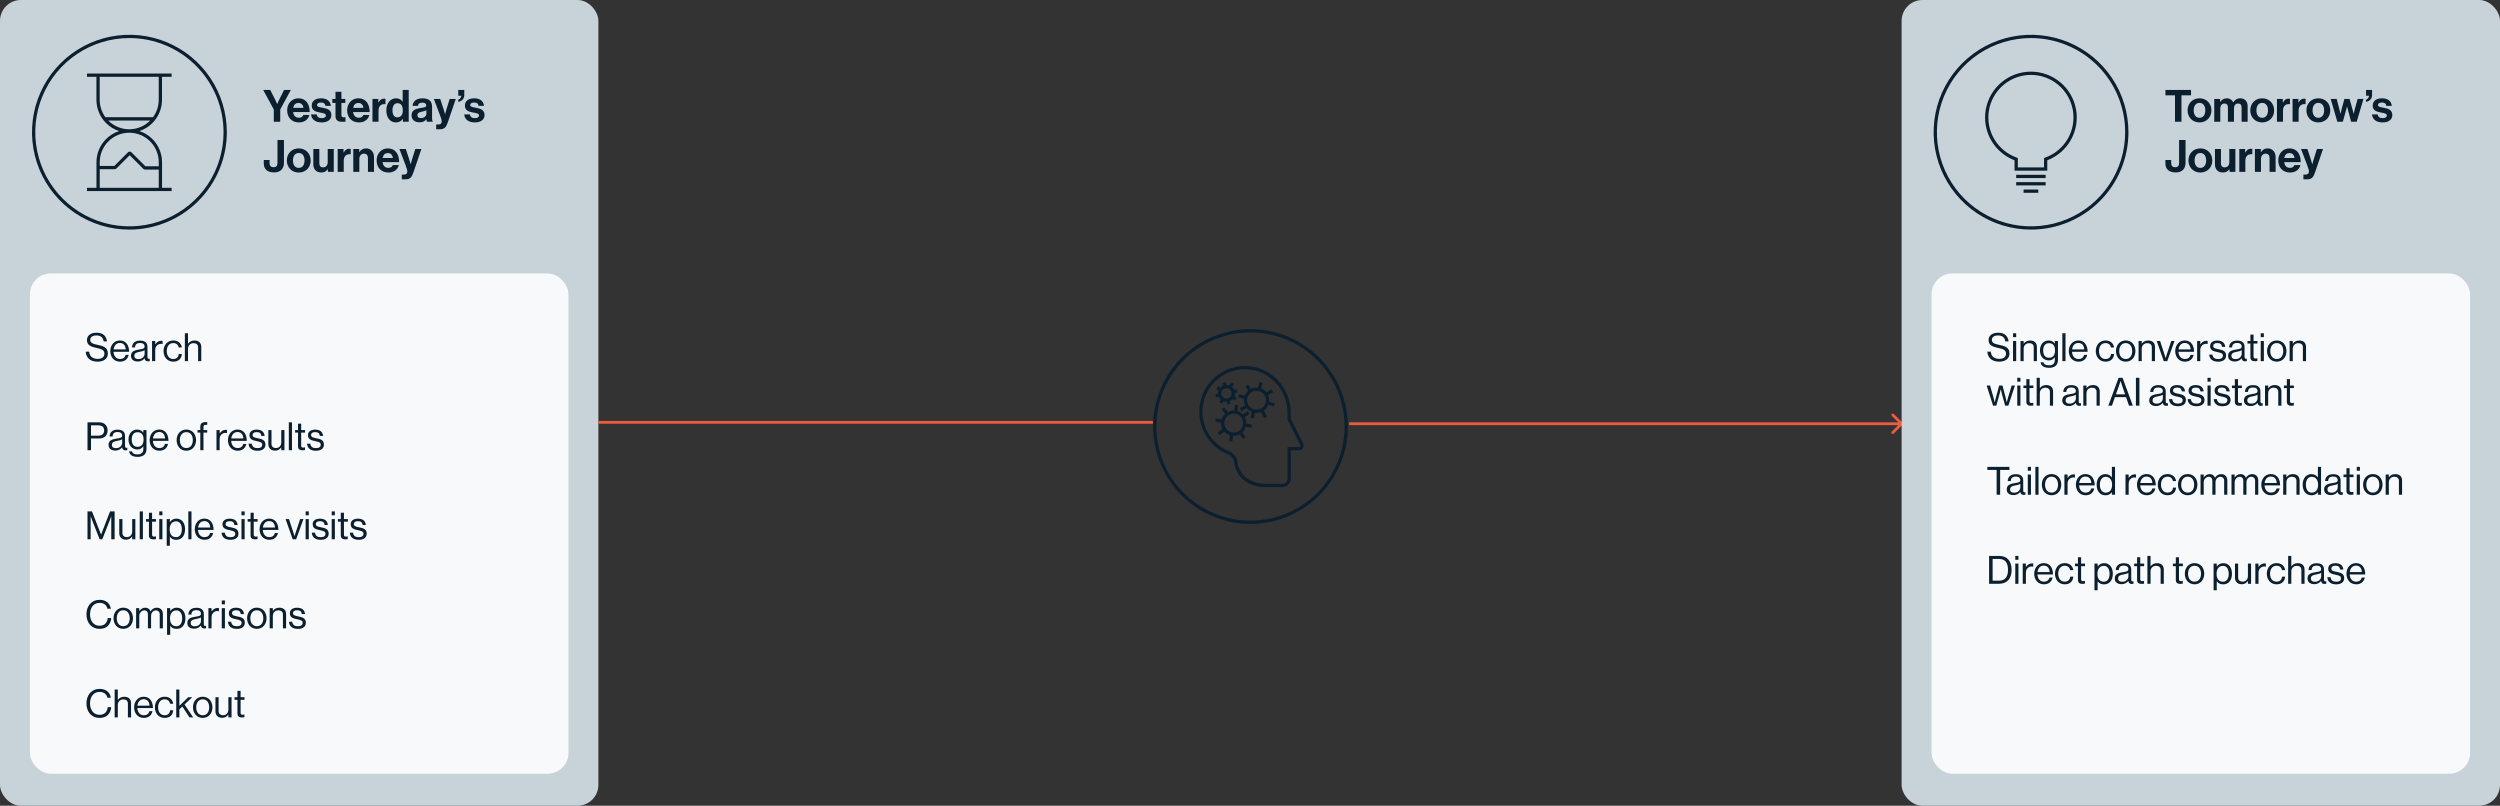 <svg width="3593" height="1158" viewBox="0 0 3593 1158" fill="none" xmlns="http://www.w3.org/2000/svg">
<rect x="0" y="0" width="3593" height="1158" fill="#333333" stroke="none"/>
<rect width="860" height="1158" rx="30" fill="#C8D3D9"/>
<path d="M158.702 52.687C185.861 47.287 214.012 50.063 239.593 60.663C265.174 71.263 287.037 89.211 302.418 112.237C317.798 135.263 326.005 162.333 326 190.023C325.95 227.136 311.183 262.715 284.938 288.955C258.694 315.195 223.113 329.956 186 330C158.31 330 131.241 321.788 108.218 306.403C85.195 291.019 67.251 269.153 56.655 243.57C46.06 217.987 43.289 189.837 48.692 162.679C54.096 135.521 67.432 110.575 87.014 90.996C106.595 71.418 131.543 58.086 158.702 52.687ZM186 54.706C159.243 54.706 133.086 62.64 110.838 77.505C88.589 92.37 71.248 113.499 61.007 138.22C50.766 162.94 48.086 190.142 53.305 216.386C58.523 242.63 71.406 266.737 90.325 285.659C109.244 304.581 133.349 317.468 159.592 322.691C185.835 327.914 213.037 325.238 237.759 315.002C262.481 304.766 283.612 287.428 298.481 265.183C313.351 242.937 321.29 216.781 321.295 190.023C321.258 154.151 306.992 119.757 281.628 94.389C256.264 69.02 221.873 54.75 186 54.706ZM246.654 110.383H232.836V143.365C232.852 154.208 229.143 164.672 222.419 173.05V173.185H222.312C221.291 174.448 220.201 175.666 219.044 176.828C213.753 182.14 207.33 186.064 200.341 188.37C207.344 190.648 213.783 194.556 219.088 199.86C227.926 208.699 232.892 220.686 232.892 233.186V269.912H246.654V274.617H125.008V269.912H138.633V233.186C138.633 220.686 143.598 208.699 152.437 199.86C157.724 194.573 164.139 190.672 171.116 188.391C164.085 186.081 157.624 182.134 152.312 176.785C143.491 167.902 138.552 155.884 138.577 143.365V110.383H125.008V105.677H246.654V110.383ZM167.031 242.458L165.36 243.141H143.339V269.912H228.186V243.705H207.996L206.349 243.023L186.396 223.094L167.031 242.458ZM185.763 190.763C174.511 190.763 163.721 195.232 155.765 203.188C147.809 211.143 143.339 221.934 143.339 233.186V238.435H164.396L184.726 218.082H188.066L208.984 239H228.186V233.186C228.185 221.934 223.716 211.143 215.76 203.188C207.804 195.232 197.014 190.763 185.763 190.763ZM155.709 173.363C163.665 181.319 174.456 185.789 185.707 185.789C196.958 185.789 207.749 181.319 215.705 173.363C215.764 173.305 215.821 173.244 215.879 173.185H155.534C155.593 173.244 155.65 173.304 155.709 173.363ZM143.283 143.365C143.283 152.454 146.201 161.242 151.516 168.479H219.897C225.213 161.242 228.13 152.454 228.13 143.365V110.383H143.283V143.365Z" fill="#0B1F2F"/>
<path d="M1797.17 753C1769.48 753 1742.41 744.789 1719.39 729.406C1696.37 714.022 1678.43 692.157 1667.83 666.576C1657.23 640.994 1654.46 612.845 1659.86 585.687C1665.26 558.53 1678.6 533.584 1698.18 514.005C1717.76 494.426 1742.7 481.092 1769.86 475.69C1797.02 470.288 1825.17 473.061 1850.75 483.657C1876.33 494.253 1898.19 512.197 1913.58 535.22C1928.96 558.243 1937.17 585.311 1937.17 613C1937.13 650.117 1922.36 685.701 1896.12 711.947C1869.87 738.192 1834.29 752.956 1797.17 753ZM1797.17 477.706C1770.41 477.706 1744.26 485.641 1722.01 500.507C1699.76 515.373 1682.42 536.503 1672.18 561.225C1661.94 585.947 1659.26 613.15 1664.48 639.395C1669.7 665.639 1682.58 689.746 1701.5 708.667C1720.43 727.589 1744.53 740.474 1770.78 745.694C1797.02 750.915 1824.22 748.236 1848.95 737.995C1873.67 727.755 1894.8 710.414 1909.66 688.165C1924.53 665.916 1932.47 639.759 1932.47 613C1932.43 577.129 1918.16 542.738 1892.8 517.374C1867.43 492.009 1833.04 477.743 1797.17 477.706V477.706Z" fill="#0B1F2F"/>
<path d="M1748.45 540.259C1760.55 530.635 1775.64 525.571 1791.09 525.951C1826.39 526.916 1855.14 557.057 1855.14 593.128V601.833L1872.93 637.41C1873.44 638.432 1873.68 639.567 1873.62 640.708C1873.57 641.848 1873.23 642.957 1872.63 643.928C1872.03 644.899 1871.19 645.7 1870.19 646.256C1869.19 646.812 1868.07 647.104 1866.93 647.104H1855.16V687.904C1855.16 691.13 1853.88 694.225 1851.6 696.506C1849.32 698.787 1846.23 700.068 1843 700.068H1817.96C1812.72 700.069 1807.5 699.219 1802.53 697.551L1799.35 696.539C1792.52 694.22 1786.48 690 1781.96 684.374C1777.44 678.748 1774.62 671.949 1773.82 664.774C1773.58 662.2 1772.64 659.742 1771.09 657.667C1769.55 655.592 1767.47 653.981 1765.07 653.01C1750.71 647.285 1738.83 636.694 1731.49 623.091C1724.15 609.487 1721.83 593.737 1724.93 578.595C1728.03 563.453 1736.36 549.882 1748.45 540.259ZM1789.23 530.657C1775 530.672 1761.22 535.649 1750.26 544.732C1739.3 553.815 1731.85 566.435 1729.2 580.419C1726.54 594.403 1728.84 608.875 1735.71 621.344C1742.58 633.812 1753.57 643.496 1766.81 648.728C1770.01 650 1772.8 652.126 1774.87 654.872C1776.94 657.618 1778.23 660.88 1778.58 664.304C1779.28 670.587 1781.76 676.539 1785.74 681.458C1789.71 686.377 1795 690.058 1801 692.068L1804.06 693.01C1808.55 694.542 1813.26 695.337 1818.01 695.363H1843.05C1845.02 695.357 1846.9 694.571 1848.3 693.179C1849.69 691.786 1850.48 689.898 1850.48 687.928V642.422H1866.95C1867.29 642.428 1867.63 642.345 1867.93 642.18C1868.22 642.014 1868.47 641.773 1868.65 641.48C1868.81 641.181 1868.9 640.845 1868.9 640.504C1868.9 640.162 1868.81 639.826 1868.65 639.527L1850.36 602.963V593.151C1850.36 559.598 1823.68 531.575 1790.91 530.681L1789.23 530.657ZM1779.69 582.353L1778.29 590.739C1781.33 591.652 1784.09 593.349 1786.29 595.684L1793.19 590.755L1795.92 594.584L1789.04 599.5C1790.56 602.304 1791.32 605.478 1791.22 608.708L1799.5 610.089L1798.73 614.73L1790.46 613.353C1789.56 616.345 1787.9 619.082 1785.61 621.274C1785.55 621.327 1785.49 621.378 1785.44 621.43L1790.29 628.223L1786.46 630.958L1781.61 624.163C1778.99 625.56 1776.04 626.307 1773.02 626.3C1772.8 626.301 1772.58 626.296 1772.36 626.289L1770.98 634.582L1766.34 633.809L1767.73 625.496C1764.66 624.553 1761.89 622.814 1759.71 620.452L1752.83 625.367L1750.1 621.538L1757 616.609C1755.51 613.781 1754.78 610.602 1754.91 607.394L1746.49 605.989L1747.26 601.348L1755.71 602.756C1756.65 599.741 1758.36 597.01 1760.68 594.844L1755.71 587.892L1759.54 585.156L1764.51 592.109C1767.3 590.619 1770.45 589.877 1773.64 589.979L1775.04 581.579L1779.69 582.353ZM1773.01 594.535C1769.52 594.562 1766.18 595.934 1763.67 598.366C1761.17 600.8 1759.7 604.107 1759.58 607.597C1759.45 611.086 1760.67 614.49 1763 617.099C1765.32 619.707 1768.56 621.318 1772.04 621.597C1775.52 621.875 1778.97 620.8 1781.68 618.594C1784.39 616.388 1786.14 613.221 1786.57 609.756C1787 606.29 1786.07 602.792 1783.99 599.991C1781.9 597.191 1778.82 595.303 1775.37 594.723C1774.59 594.583 1773.8 594.521 1773.01 594.535ZM1814.64 550.025L1812.6 558.173C1813.36 558.469 1814.09 558.815 1814.8 559.211C1816.91 560.383 1818.75 561.958 1820.23 563.836L1827.42 559.523L1829.84 563.559L1822.65 567.874C1823.61 570.085 1824.13 572.471 1824.16 574.896C1824.17 575.694 1824.13 576.49 1824.04 577.277L1832.18 579.314L1831.04 583.88L1822.88 581.841C1822.58 582.617 1822.22 583.375 1821.8 584.107C1820.43 586.537 1818.52 588.611 1816.23 590.182L1821.16 598.495L1817.11 600.896L1812.03 592.321C1810.09 593.011 1808.04 593.372 1805.96 593.376C1805.24 593.377 1804.53 593.333 1803.82 593.251L1801.78 601.415L1797.22 600.274L1799.25 592.109C1798.44 591.787 1797.64 591.407 1796.87 590.967C1794.85 589.81 1793.07 588.28 1791.64 586.468L1784.43 590.789L1782.01 586.754L1789.21 582.433C1788.23 580.182 1787.71 577.75 1787.69 575.279C1787.69 574.538 1787.73 573.799 1787.81 573.066L1779.67 571.032L1780.82 566.467L1788.95 568.499C1789.26 567.702 1789.62 566.924 1790.05 566.174C1791.03 564.435 1792.29 562.876 1793.76 561.555L1790.03 555.26L1794.08 552.859L1797.65 558.89C1800.14 557.625 1802.88 556.945 1805.68 556.907C1806.47 556.897 1807.26 556.936 1808.04 557.027L1810.07 548.885L1814.64 550.025ZM1805.91 561.611C1802.94 561.596 1800.05 562.558 1797.68 564.352C1795.3 566.154 1793.58 568.695 1792.79 571.577C1792 574.459 1792.19 577.52 1793.33 580.283C1794.46 583.046 1796.48 585.356 1799.07 586.852C1801.65 588.347 1804.66 588.945 1807.62 588.552C1810.59 588.158 1813.33 586.796 1815.44 584.677C1817.55 582.558 1818.89 579.801 1819.27 576.838C1819.64 573.874 1819.02 570.87 1817.51 568.294C1816.31 566.274 1814.61 564.597 1812.58 563.427C1810.55 562.26 1808.25 561.635 1805.91 561.611ZM1762.41 553.199C1763.22 553.175 1764.03 553.232 1764.82 553.369C1765.45 553.477 1766.06 553.635 1766.66 553.838L1769.4 549.449L1773.4 551.943L1770.75 556.187C1772.08 557.342 1773.15 558.778 1773.87 560.4C1773.87 560.405 1773.88 560.41 1773.88 560.414L1777.74 559.536L1778.78 564.125L1774.92 565.003C1774.94 565.801 1774.89 566.604 1774.75 567.398C1774.62 568.185 1774.4 568.951 1774.12 569.688L1777.48 571.802L1774.97 575.785L1771.62 573.675C1771.61 573.684 1771.6 573.695 1771.59 573.704C1770.49 574.873 1769.16 575.801 1767.7 576.447L1768.58 580.32L1764 581.365L1763.11 577.491C1762.99 577.494 1762.88 577.496 1762.76 577.496C1761.28 577.494 1759.82 577.222 1758.44 576.698L1756.33 580.056L1752.35 577.551L1754.46 574.199C1753.54 573.335 1752.75 572.33 1752.14 571.216C1751.97 570.915 1751.82 570.607 1751.68 570.294L1747.81 571.179L1746.76 566.591L1750.64 565.705C1750.63 565.471 1750.63 565.236 1750.64 565.001C1750.68 563.623 1750.95 562.269 1751.44 560.993L1748.07 558.872L1750.58 554.889L1753.95 557.008C1754.49 556.426 1755.1 555.899 1755.75 555.434C1756.41 554.97 1757.1 554.573 1757.83 554.248L1756.94 550.35L1761.53 549.305L1762.41 553.199ZM1762.73 557.896C1762.18 557.904 1761.63 557.967 1761.09 558.085C1759.65 558.404 1758.33 559.143 1757.32 560.209C1756.3 561.275 1755.62 562.62 1755.37 564.072C1755.12 565.525 1755.3 567.02 1755.9 568.367C1756.5 569.714 1757.49 570.853 1758.73 571.638C1759.71 572.247 1760.81 572.622 1761.96 572.732C1763.1 572.843 1764.26 572.687 1765.33 572.276C1766.4 571.866 1767.37 571.211 1768.15 570.364C1768.92 569.518 1769.5 568.503 1769.82 567.398C1770.14 566.294 1770.19 565.13 1769.99 563.999C1769.78 562.868 1769.32 561.8 1768.63 560.879C1767.94 559.958 1767.05 559.21 1766.02 558.692C1765 558.178 1763.88 557.906 1762.73 557.896Z" fill="#0B1F2F"/>
<path d="M393.488 175V157.336L378.256 129.24H388.368L395.28 142.808C396.688 145.56 398.288 149.336 398.288 149.336H398.416C398.416 149.336 400.144 145.56 401.488 142.808L408.272 129.24H418L402.768 157.336V175H393.488ZM429.74 175.96C418.86 175.96 412.716 168.344 412.716 158.552C412.716 148.824 419.308 141.272 428.908 141.272C439.468 141.272 445.1 149.336 445.1 161.048H421.292C421.932 166.104 424.748 169.24 429.676 169.24C433.068 169.24 435.052 167.704 436.012 165.208H444.588C443.372 171.032 438.188 175.96 429.74 175.96ZM429.036 147.992C424.428 147.992 422.188 150.744 421.42 155.032H436.012C435.756 150.872 433.004 147.992 429.036 147.992ZM462.441 175.96C452.905 175.96 447.593 171.352 447.081 164.376H455.145C455.72 168.152 458.409 169.816 462.312 169.816C466.153 169.816 468.329 168.344 468.329 166.04C468.329 162.904 464.169 162.584 459.689 161.688C453.801 160.536 448.041 158.936 448.041 151.768C448.041 144.664 453.929 141.272 461.417 141.272C470.057 141.272 474.857 145.56 475.497 152.152H467.625C467.241 148.632 465.001 147.352 461.289 147.352C457.897 147.352 455.657 148.632 455.657 151C455.657 153.816 460.009 154.072 464.681 155.032C470.185 156.184 476.265 157.72 476.265 165.4C476.265 171.992 470.633 175.96 462.441 175.96ZM477.646 147.928V142.168H482.19V131.928H490.702V142.168H496.334V147.928H490.702V165.336C490.702 167.768 492.046 168.6 493.966 168.6C495.054 168.6 496.526 168.536 496.526 168.536V174.936C496.526 174.936 494.542 175.064 491.086 175.064C486.862 175.064 482.19 173.4 482.19 167.192V147.928H477.646ZM515.928 175.96C505.048 175.96 498.904 168.344 498.904 158.552C498.904 148.824 505.496 141.272 515.096 141.272C525.656 141.272 531.288 149.336 531.288 161.048H507.48C508.12 166.104 510.936 169.24 515.864 169.24C519.256 169.24 521.24 167.704 522.2 165.208H530.776C529.56 171.032 524.376 175.96 515.928 175.96ZM515.224 147.992C510.616 147.992 508.376 150.744 507.608 155.032H522.2C521.944 150.872 519.192 147.992 515.224 147.992ZM543.7 142.168V147.416H543.892C545.876 143.704 548.116 141.784 551.956 141.784C552.916 141.784 553.492 141.848 554.004 142.04V149.656H553.812C548.116 149.08 544.02 152.088 544.02 159V175H535.316V142.168H543.7ZM569.104 175.96C560.848 175.96 555.216 169.24 555.216 158.616C555.216 148.376 561.04 141.272 569.232 141.272C573.84 141.272 576.72 143.384 578.512 146.136H578.704V129.24H587.408V175H579.024V170.712H578.896C576.976 173.848 573.712 175.96 569.104 175.96ZM571.024 168.664C576.208 168.664 578.896 164.824 578.896 158.808C578.896 152.536 576.848 148.312 571.28 148.312C566.48 148.312 564.048 152.536 564.048 158.616C564.048 164.952 566.544 168.664 571.024 168.664ZM613.738 175C613.226 174.36 612.906 172.824 612.714 171.352H612.586C610.922 173.848 608.554 175.768 602.922 175.768C596.202 175.768 591.466 172.248 591.466 165.72C591.466 158.488 597.354 156.184 604.65 155.16C610.09 154.392 612.586 153.944 612.586 151.448C612.586 149.08 610.73 147.544 607.082 147.544C602.986 147.544 601.002 149.016 600.746 152.152H593.002C593.258 146.392 597.546 141.336 607.146 141.336C617.002 141.336 620.97 145.752 620.97 153.432V170.136C620.97 172.632 621.354 174.104 622.122 174.68V175H613.738ZM605.034 169.688C610.026 169.688 612.778 166.616 612.778 163.416V158.488C611.242 159.384 608.874 159.896 606.698 160.408C602.154 161.432 599.914 162.456 599.914 165.528C599.914 168.6 601.962 169.688 605.034 169.688ZM626.895 185.752V178.904H629.967C633.423 178.904 634.831 177.112 634.831 174.424C634.831 172.632 634.191 170.52 632.335 165.528L623.503 142.168H632.655L637.519 156.952C638.543 159.96 639.631 164.12 639.631 164.12H639.759C639.759 164.12 640.655 159.96 641.679 156.952L646.287 142.168H655.055L643.599 175.832C641.103 183.128 638.671 185.752 632.015 185.752H626.895ZM658.486 146.392V143.384C660.47 142.744 662.838 140.696 662.838 137.56H658.614V129.24H667.254V136.792C667.254 142.616 662.774 145.688 658.486 146.392ZM682.566 175.96C673.03 175.96 667.718 171.352 667.206 164.376H675.27C675.845 168.152 678.534 169.816 682.438 169.816C686.278 169.816 688.454 168.344 688.454 166.04C688.454 162.904 684.294 162.584 679.814 161.688C673.926 160.536 668.166 158.936 668.166 151.768C668.166 144.664 674.054 141.272 681.542 141.272C690.182 141.272 694.982 145.56 695.622 152.152H687.75C687.366 148.632 685.126 147.352 681.414 147.352C678.022 147.352 675.782 148.632 675.782 151C675.782 153.816 680.134 154.072 684.806 155.032C690.31 156.184 696.39 157.72 696.39 165.4C696.39 171.992 690.758 175.96 682.566 175.96ZM394.064 247.832C384.592 247.832 379.088 243.48 379.088 234.52V229.976H387.408V233.944C387.408 238.552 389.52 240.344 393.296 240.344C397.072 240.344 398.8 238.104 398.8 234.072V201.24H408.08V234.136C408.08 241.944 403.536 247.832 394.064 247.832ZM429.368 247.96C419.192 247.96 412.216 240.408 412.216 230.616C412.216 220.824 419.192 213.272 429.368 213.272C439.544 213.272 446.52 220.824 446.52 230.616C446.52 240.408 439.544 247.96 429.368 247.96ZM429.368 241.304C434.68 241.304 437.688 237.016 437.688 230.616C437.688 224.216 434.68 219.864 429.368 219.864C423.992 219.864 421.048 224.216 421.048 230.616C421.048 237.016 423.992 241.304 429.368 241.304ZM479.686 247H471.302V243.16H471.11C468.87 246.168 466.31 247.896 461.702 247.896C454.406 247.896 450.31 243.224 450.31 236.056V214.168H458.95V234.584C458.95 238.424 460.678 240.536 464.39 240.536C468.486 240.536 470.982 237.464 470.982 233.112V214.168H479.686V247ZM493.7 214.168V219.416H493.892C495.876 215.704 498.116 213.784 501.956 213.784C502.916 213.784 503.492 213.848 504.004 214.04V221.656H503.812C498.116 221.08 494.02 224.088 494.02 231V247H485.316V214.168H493.7ZM516.266 214.168V218.648H516.458C518.698 215.128 521.706 213.272 526.186 213.272C532.97 213.272 537.514 218.392 537.514 225.56V247H528.81V226.84C528.81 223.32 526.762 220.824 523.114 220.824C519.274 220.824 516.458 223.896 516.458 228.376V247H507.754V214.168H516.266ZM558.303 247.96C547.423 247.96 541.279 240.344 541.279 230.552C541.279 220.824 547.871 213.272 557.471 213.272C568.031 213.272 573.663 221.336 573.663 233.048H549.855C550.495 238.104 553.311 241.24 558.239 241.24C561.631 241.24 563.615 239.704 564.575 237.208H573.151C571.935 243.032 566.751 247.96 558.303 247.96ZM557.599 219.992C552.991 219.992 550.751 222.744 549.983 227.032H564.575C564.319 222.872 561.567 219.992 557.599 219.992ZM577.458 257.752V250.904H580.53C583.986 250.904 585.394 249.112 585.394 246.424C585.394 244.632 584.754 242.52 582.898 237.528L574.066 214.168H583.218L588.082 228.952C589.106 231.96 590.194 236.12 590.194 236.12H590.322C590.322 236.12 591.218 231.96 592.242 228.952L596.85 214.168H605.618L594.162 247.832C591.666 255.128 589.234 257.752 582.578 257.752H577.458Z" fill="#0B1F2F"/>
<path d="M2734.41 610.414C2735.2 609.633 2735.2 608.367 2734.41 607.586L2721.69 594.858C2720.91 594.077 2719.64 594.077 2718.86 594.858C2718.08 595.639 2718.08 596.905 2718.86 597.686L2730.17 609L2718.86 620.314C2718.08 621.095 2718.08 622.361 2718.86 623.142C2719.64 623.923 2720.91 623.923 2721.69 623.142L2734.41 610.414ZM1939 609L1939 611L2733 611L2733 609L2733 607L1939 607L1939 609Z" fill="#ED5B41"/>
<rect x="43" y="393" width="774" height="719" rx="30" fill="#F7F9FA"/>
<path d="M140.312 519.784C129.056 519.784 123.68 513.512 123.232 505.448H128.16C128.832 512.224 132.976 515.752 140.536 515.752C146.08 515.752 150.056 513.232 150.056 508.248C150.056 502.76 145.24 501.472 138.072 499.904C131.016 498.336 124.968 496.32 124.968 488.76C124.968 482.152 130.456 478.176 138.576 478.176C148.6 478.176 152.744 483.272 153.752 490.664H148.992C148.264 484.952 144.568 482.096 138.688 482.096C133.256 482.096 129.672 484.392 129.672 488.536C129.672 493.072 134.152 494.416 140.144 495.592C147.928 497.16 155.04 499.064 155.04 508.08C155.04 515.584 148.936 519.784 140.312 519.784ZM172.511 519.784C163.663 519.784 158.511 512.952 158.511 504.552C158.511 496.152 163.999 489.32 172.231 489.32C180.911 489.32 185.559 496.04 185.559 505.616H163.159C163.495 511.496 166.687 515.976 172.511 515.976C176.711 515.976 179.511 513.96 180.519 510.04H184.943C183.599 516.256 179.063 519.784 172.511 519.784ZM172.231 492.904C166.855 492.904 163.943 496.936 163.271 502.2H180.687C180.407 496.432 177.439 492.904 172.231 492.904ZM212.73 519.28C209.762 519.28 208.194 517.936 207.746 514.968H207.69C205.954 517.208 202.986 519.56 198.058 519.56C192.57 519.56 188.258 516.984 188.258 511.496C188.258 504.664 193.634 503.264 200.858 502.144C204.946 501.528 207.802 501.136 207.802 498C207.802 494.752 205.45 492.904 201.306 492.904C196.602 492.904 194.25 494.92 194.082 499.288H189.714C189.882 493.688 193.578 489.488 201.25 489.488C207.41 489.488 211.946 491.784 211.946 498.672V512.448C211.946 514.8 212.506 516.088 215.026 515.528H215.194V518.832C214.634 519.056 213.906 519.28 212.73 519.28ZM199.066 516.088C205.114 516.088 207.858 511.664 207.858 508.304V503.376C206.346 504.328 203.714 505.056 201.25 505.504C196.714 506.344 193.074 507.128 193.074 511.384C193.074 515.248 196.098 516.088 199.066 516.088ZM223.077 490.048V494.864H223.189C224.925 492.064 227.949 489.712 231.813 489.712C232.653 489.712 233.101 489.824 233.661 490.048V494.416H233.493C232.821 494.192 232.373 494.136 231.477 494.136C226.997 494.136 223.077 497.496 223.077 502.928V519H218.541V490.048H223.077ZM249.019 519.784C240.395 519.784 235.019 512.952 235.019 504.552C235.019 496.152 240.395 489.32 249.019 489.32C255.851 489.32 260.387 493.24 261.395 499.4H256.803C256.131 495.48 253.387 493.072 249.019 493.072C242.859 493.072 239.667 498.168 239.667 504.552C239.667 510.936 242.859 515.976 249.019 515.976C253.723 515.976 256.523 513.288 256.915 508.808H261.395C260.779 515.752 256.243 519.784 249.019 519.784ZM270.218 478.96V493.856H270.33C272.402 491.112 275.314 489.376 279.514 489.376C285.562 489.376 289.258 492.68 289.258 498.672V519H284.722V499.064C284.722 495.312 282.258 493.184 278.17 493.184C273.578 493.184 270.218 496.432 270.218 501.192V519H265.682V478.96H270.218ZM125.752 647V606.96H142.44C146.64 606.96 149.888 608.36 151.96 610.824C153.64 612.784 154.648 615.416 154.648 618.44C154.648 625.776 150.448 630.2 141.712 630.2H130.792V647H125.752ZM130.792 611.328V626.112H141.32C146.976 626.112 149.664 623.256 149.664 618.664C149.664 613.848 146.696 611.328 141.6 611.328H130.792ZM180.464 647.28C177.496 647.28 175.928 645.936 175.48 642.968H175.424C173.688 645.208 170.72 647.56 165.792 647.56C160.304 647.56 155.992 644.984 155.992 639.496C155.992 632.664 161.368 631.264 168.592 630.144C172.68 629.528 175.536 629.136 175.536 626C175.536 622.752 173.184 620.904 169.04 620.904C164.336 620.904 161.984 622.92 161.816 627.288H157.448C157.616 621.688 161.312 617.488 168.984 617.488C175.144 617.488 179.68 619.784 179.68 626.672V640.448C179.68 642.8 180.24 644.088 182.76 643.528H182.928V646.832C182.368 647.056 181.64 647.28 180.464 647.28ZM166.8 644.088C172.848 644.088 175.592 639.664 175.592 636.304V631.376C174.08 632.328 171.448 633.056 168.984 633.504C164.448 634.344 160.808 635.128 160.808 639.384C160.808 643.248 163.832 644.088 166.8 644.088ZM197.811 656.632C190.307 656.632 186.051 653.608 185.547 648.624H189.747C190.195 651.816 193.219 653.048 197.699 653.048C203.019 653.048 205.987 650.64 205.987 645.6V641.512H205.875C203.747 644.256 201.451 645.992 197.307 645.992C189.803 645.992 184.651 640 184.651 631.656C184.651 622.64 190.307 617.376 197.027 617.376C201.227 617.376 203.915 619 205.875 621.744H205.987V618.048H210.523V645.432C210.523 653.048 205.483 656.632 197.811 656.632ZM197.531 642.184C204.195 642.184 206.323 637.536 206.323 631.432C206.323 625.104 203.635 621.184 197.475 621.184C192.043 621.184 189.299 625.44 189.299 631.712C189.299 638.04 192.155 642.184 197.531 642.184ZM229.058 647.784C220.21 647.784 215.058 640.952 215.058 632.552C215.058 624.152 220.546 617.32 228.778 617.32C237.458 617.32 242.106 624.04 242.106 633.616H219.706C220.042 639.496 223.234 643.976 229.058 643.976C233.258 643.976 236.058 641.96 237.066 638.04H241.49C240.146 644.256 235.61 647.784 229.058 647.784ZM228.778 620.904C223.402 620.904 220.49 624.936 219.818 630.2H237.234C236.954 624.432 233.986 620.904 228.778 620.904ZM267.831 647.784C259.207 647.784 253.831 640.952 253.831 632.552C253.831 624.152 259.207 617.32 267.831 617.32C276.511 617.32 281.775 624.152 281.775 632.552C281.775 640.952 276.511 647.784 267.831 647.784ZM267.831 643.976C273.991 643.976 277.127 638.936 277.127 632.552C277.127 626.168 273.991 621.072 267.831 621.072C261.671 621.072 258.479 626.168 258.479 632.552C258.479 638.936 261.671 643.976 267.831 643.976ZM283.904 621.744V618.048H287.88V613.4C287.88 608.416 290.736 606.624 295.552 606.624C296.504 606.624 297.232 606.68 297.848 606.736V610.6C297.064 610.544 296.84 610.544 296.392 610.544C293.48 610.544 292.416 611.272 292.416 613.624V618.048H297.792V621.744H292.416V647H287.88V621.744H283.904ZM315.663 618.048V622.864H315.775C317.511 620.064 320.535 617.712 324.399 617.712C325.239 617.712 325.687 617.824 326.247 618.048V622.416H326.079C325.407 622.192 324.959 622.136 324.063 622.136C319.583 622.136 315.663 625.496 315.663 630.928V647H311.127V618.048H315.663ZM341.604 647.784C332.756 647.784 327.604 640.952 327.604 632.552C327.604 624.152 333.092 617.32 341.324 617.32C350.004 617.32 354.652 624.04 354.652 633.616H332.252C332.588 639.496 335.78 643.976 341.604 643.976C345.804 643.976 348.604 641.96 349.612 638.04H354.036C352.692 644.256 348.156 647.784 341.604 647.784ZM341.324 620.904C335.948 620.904 333.036 624.936 332.364 630.2H349.78C349.5 624.432 346.532 620.904 341.324 620.904ZM370.064 647.84C362.112 647.84 357.688 644.088 357.24 637.592H361.888C362.504 642.632 365.864 644.032 370.176 644.032C374.936 644.032 376.896 641.96 376.896 639.272C376.896 636.024 374.656 635.184 369.336 634.064C363.624 632.888 358.528 631.712 358.528 625.384C358.528 620.568 362.224 617.432 368.944 617.432C376.112 617.432 379.64 620.848 380.312 626.504H375.664C375.216 622.696 373.144 621.016 368.832 621.016C364.688 621.016 363.008 622.864 363.008 625.16C363.008 628.296 365.808 628.912 370.792 629.92C376.616 631.096 381.488 632.384 381.488 639.048C381.488 644.872 376.728 647.84 370.064 647.84ZM408.79 647H404.254V643.024H404.142C402.07 645.824 399.606 647.672 395.406 647.672C389.47 647.672 385.662 644.088 385.662 638.096V618.048H390.198V637.984C390.198 641.736 392.606 643.92 396.694 643.92C401.286 643.92 404.254 640.448 404.254 635.856V618.048H408.79V647ZM415.092 647V606.96H419.628V647H415.092ZM424.123 621.744V618.048H428.323V608.92H432.859V618.048H438.459V621.744H432.859V640.56C432.859 642.576 433.923 643.248 435.771 643.248C436.667 643.248 437.675 643.024 438.179 642.856H438.347V646.776C437.283 647 436.051 647.168 434.707 647.168C431.011 647.168 428.323 645.656 428.323 641.568V621.744H424.123ZM454.119 647.84C446.167 647.84 441.743 644.088 441.295 637.592H445.943C446.559 642.632 449.919 644.032 454.231 644.032C458.991 644.032 460.951 641.96 460.951 639.272C460.951 636.024 458.711 635.184 453.391 634.064C447.679 632.888 442.583 631.712 442.583 625.384C442.583 620.568 446.279 617.432 452.999 617.432C460.167 617.432 463.695 620.848 464.367 626.504H459.719C459.271 622.696 457.199 621.016 452.887 621.016C448.743 621.016 447.062 622.864 447.062 625.16C447.062 628.296 449.863 628.912 454.846 629.92C460.671 631.096 465.543 632.384 465.543 639.048C465.543 644.872 460.783 647.84 454.119 647.84ZM125.752 775V734.96H132.192L145.184 768.224H145.296L158.176 734.96H164.728V775H159.912V742.072H159.8C159.8 742.072 158.736 745.208 158.008 747.112L147.032 775H143.168L132.192 747.112C131.408 745.096 130.4 742.072 130.4 742.072H130.288V775H125.752ZM194.524 775H189.988V771.024H189.876C187.804 773.824 185.34 775.672 181.14 775.672C175.204 775.672 171.396 772.088 171.396 766.096V746.048H175.932V765.984C175.932 769.736 178.34 771.92 182.428 771.92C187.02 771.92 189.988 768.448 189.988 763.856V746.048H194.524V775ZM200.826 775V734.96H205.362V775H200.826ZM209.857 749.744V746.048H214.057V736.92H218.593V746.048H224.193V749.744H218.593V768.56C218.593 770.576 219.657 771.248 221.505 771.248C222.401 771.248 223.409 771.024 223.913 770.856H224.081V774.776C223.017 775 221.785 775.168 220.441 775.168C216.745 775.168 214.057 773.656 214.057 769.568V749.744H209.857ZM228.877 775V746.048H233.413V775H228.877ZM228.877 740.56V734.96H233.413V740.56H228.877ZM239.596 784.296V746.048H244.132V750.136H244.244C246.428 747.168 249.34 745.376 253.54 745.376C260.876 745.376 265.972 750.976 265.972 760.608C265.972 769.904 261.212 775.84 253.372 775.84C249.452 775.84 246.652 774.664 244.244 771.584H244.132V784.296H239.596ZM253.036 772.032C258.58 772.032 261.324 767.216 261.324 760.664C261.324 754.168 258.58 749.24 253.092 749.24C246.764 749.24 243.852 754.392 243.852 760.664C243.852 766.936 246.372 772.032 253.036 772.032ZM270.662 775V734.96H275.198V775H270.662ZM293.917 775.784C285.069 775.784 279.917 768.952 279.917 760.552C279.917 752.152 285.405 745.32 293.637 745.32C302.317 745.32 306.965 752.04 306.965 761.616H284.565C284.901 767.496 288.093 771.976 293.917 771.976C298.117 771.976 300.917 769.96 301.925 766.04H306.349C305.005 772.256 300.469 775.784 293.917 775.784ZM293.637 748.904C288.261 748.904 285.349 752.936 284.677 758.2H302.093C301.813 752.432 298.845 748.904 293.637 748.904ZM331.29 775.84C323.338 775.84 318.914 772.088 318.466 765.592H323.114C323.73 770.632 327.09 772.032 331.402 772.032C336.162 772.032 338.122 769.96 338.122 767.272C338.122 764.024 335.882 763.184 330.562 762.064C324.85 760.888 319.754 759.712 319.754 753.384C319.754 748.568 323.45 745.432 330.17 745.432C337.338 745.432 340.866 748.848 341.538 754.504H336.89C336.442 750.696 334.37 749.016 330.058 749.016C325.914 749.016 324.234 750.864 324.234 753.16C324.234 756.296 327.034 756.912 332.018 757.92C337.842 759.096 342.714 760.384 342.714 767.048C342.714 772.872 337.954 775.84 331.29 775.84ZM347.057 775V746.048H351.593V775H347.057ZM347.057 740.56V734.96H351.593V740.56H347.057ZM355.927 749.744V746.048H360.127V736.92H364.663V746.048H370.263V749.744H364.663V768.56C364.663 770.576 365.727 771.248 367.575 771.248C368.471 771.248 369.479 771.024 369.983 770.856H370.151V774.776C369.087 775 367.855 775.168 366.511 775.168C362.815 775.168 360.127 773.656 360.127 769.568V749.744H355.927ZM387.05 775.784C378.202 775.784 373.05 768.952 373.05 760.552C373.05 752.152 378.538 745.32 386.77 745.32C395.45 745.32 400.098 752.04 400.098 761.616H377.698C378.034 767.496 381.226 771.976 387.05 771.976C391.25 771.976 394.05 769.96 395.058 766.04H399.482C398.138 772.256 393.602 775.784 387.05 775.784ZM386.77 748.904C381.394 748.904 378.482 752.936 377.81 758.2H395.226C394.946 752.432 391.978 748.904 386.77 748.904ZM420.615 775L410.479 746.048H415.351L421.343 764.416C422.183 766.992 423.247 770.52 423.247 770.52H423.359C423.359 770.52 424.423 766.936 425.263 764.416L431.367 746.048H436.071L425.655 775H420.615ZM439.26 775V746.048H443.796V775H439.26ZM439.26 740.56V734.96H443.796V740.56H439.26ZM460.954 775.84C453.002 775.84 448.578 772.088 448.13 765.592H452.778C453.394 770.632 456.754 772.032 461.066 772.032C465.826 772.032 467.786 769.96 467.786 767.272C467.786 764.024 465.546 763.184 460.226 762.064C454.514 760.888 449.418 759.712 449.418 753.384C449.418 748.568 453.114 745.432 459.834 745.432C467.002 745.432 470.53 748.848 471.202 754.504H466.554C466.106 750.696 464.034 749.016 459.722 749.016C455.578 749.016 453.898 750.864 453.898 753.16C453.898 756.296 456.698 756.912 461.682 757.92C467.506 759.096 472.378 760.384 472.378 767.048C472.378 772.872 467.618 775.84 460.954 775.84ZM476.721 775V746.048H481.257V775H476.721ZM476.721 740.56V734.96H481.257V740.56H476.721ZM485.591 749.744V746.048H489.791V736.92H494.327V746.048H499.927V749.744H494.327V768.56C494.327 770.576 495.391 771.248 497.239 771.248C498.135 771.248 499.143 771.024 499.647 770.856H499.815V774.776C498.751 775 497.519 775.168 496.175 775.168C492.479 775.168 489.791 773.656 489.791 769.568V749.744H485.591ZM515.587 775.84C507.635 775.84 503.211 772.088 502.763 765.592H507.411C508.027 770.632 511.387 772.032 515.699 772.032C520.459 772.032 522.419 769.96 522.419 767.272C522.419 764.024 520.179 763.184 514.859 762.064C509.147 760.888 504.051 759.712 504.051 753.384C504.051 748.568 507.747 745.432 514.467 745.432C521.635 745.432 525.163 748.848 525.835 754.504H521.187C520.739 750.696 518.667 749.016 514.355 749.016C510.211 749.016 508.531 750.864 508.531 753.16C508.531 756.296 511.331 756.912 516.315 757.92C522.139 759.096 527.011 760.384 527.011 767.048C527.011 772.872 522.251 775.84 515.587 775.84ZM143 903.784C131.632 903.784 124.24 895.104 124.24 882.952C124.24 871.192 131.296 862.064 143.224 862.064C152.576 862.064 158.232 867.44 159.296 874.832H154.368C153.416 869.848 149.44 866.432 143.112 866.432C134.32 866.432 129.392 873.544 129.392 882.952C129.392 892.752 134.824 899.36 143.168 899.36C150.728 899.36 154.312 894.208 154.816 888.328H159.8C159.744 892.304 157.84 896.784 154.984 899.584C152.184 902.328 148.096 903.784 143 903.784ZM177.159 903.784C168.535 903.784 163.159 896.952 163.159 888.552C163.159 880.152 168.535 873.32 177.159 873.32C185.839 873.32 191.103 880.152 191.103 888.552C191.103 896.952 185.839 903.784 177.159 903.784ZM177.159 899.976C183.319 899.976 186.455 894.936 186.455 888.552C186.455 882.168 183.319 877.072 177.159 877.072C170.999 877.072 167.807 882.168 167.807 888.552C167.807 894.936 170.999 899.976 177.159 899.976ZM195.627 903V874.048H200.163V878.192H200.275C202.067 875.392 205.147 873.376 208.787 873.376C212.315 873.376 215.115 875.168 216.347 878.528H216.459C218.307 875.224 221.779 873.376 225.307 873.376C230.459 873.376 234.099 876.68 234.099 882.672V903H229.563V882.896C229.563 879.312 227.155 877.184 224.243 877.184C220.491 877.184 217.131 880.432 217.131 884.968V903H212.595V882.896C212.595 879.312 210.579 877.184 207.611 877.184C204.083 877.184 200.163 880.432 200.163 884.968V903H195.627ZM240.088 912.296V874.048H244.624V878.136H244.736C246.92 875.168 249.832 873.376 254.032 873.376C261.368 873.376 266.464 878.976 266.464 888.608C266.464 897.904 261.704 903.84 253.864 903.84C249.944 903.84 247.144 902.664 244.736 899.584H244.624V912.296H240.088ZM253.528 900.032C259.072 900.032 261.816 895.216 261.816 888.664C261.816 882.168 259.072 877.24 253.584 877.24C247.256 877.24 244.344 882.392 244.344 888.664C244.344 894.936 246.864 900.032 253.528 900.032ZM293.722 903.28C290.754 903.28 289.186 901.936 288.738 898.968H288.682C286.946 901.208 283.978 903.56 279.05 903.56C273.562 903.56 269.25 900.984 269.25 895.496C269.25 888.664 274.626 887.264 281.85 886.144C285.938 885.528 288.794 885.136 288.794 882C288.794 878.752 286.442 876.904 282.298 876.904C277.594 876.904 275.242 878.92 275.074 883.288H270.706C270.874 877.688 274.57 873.488 282.242 873.488C288.402 873.488 292.938 875.784 292.938 882.672V896.448C292.938 898.8 293.498 900.088 296.018 899.528H296.186V902.832C295.626 903.056 294.898 903.28 293.722 903.28ZM280.058 900.088C286.106 900.088 288.85 895.664 288.85 892.304V887.376C287.338 888.328 284.706 889.056 282.242 889.504C277.706 890.344 274.066 891.128 274.066 895.384C274.066 899.248 277.09 900.088 280.058 900.088ZM304.069 874.048V878.864H304.181C305.917 876.064 308.941 873.712 312.805 873.712C313.645 873.712 314.093 873.824 314.653 874.048V878.416H314.485C313.813 878.192 313.365 878.136 312.469 878.136C307.989 878.136 304.069 881.496 304.069 886.928V903H299.533V874.048H304.069ZM318.728 903V874.048H323.264V903H318.728ZM318.728 868.56V862.96H323.264V868.56H318.728ZM340.423 903.84C332.471 903.84 328.047 900.088 327.599 893.592H332.247C332.863 898.632 336.223 900.032 340.535 900.032C345.295 900.032 347.255 897.96 347.255 895.272C347.255 892.024 345.015 891.184 339.695 890.064C333.983 888.888 328.887 887.712 328.887 881.384C328.887 876.568 332.583 873.432 339.303 873.432C346.471 873.432 349.999 876.848 350.671 882.504H346.023C345.575 878.696 343.503 877.016 339.191 877.016C335.047 877.016 333.367 878.864 333.367 881.16C333.367 884.296 336.167 884.912 341.151 885.92C346.975 887.096 351.847 888.384 351.847 895.048C351.847 900.872 347.087 903.84 340.423 903.84ZM369.112 903.784C360.488 903.784 355.112 896.952 355.112 888.552C355.112 880.152 360.488 873.32 369.112 873.32C377.792 873.32 383.056 880.152 383.056 888.552C383.056 896.952 377.792 903.784 369.112 903.784ZM369.112 899.976C375.272 899.976 378.408 894.936 378.408 888.552C378.408 882.168 375.272 877.072 369.112 877.072C362.952 877.072 359.76 882.168 359.76 888.552C359.76 894.936 362.952 899.976 369.112 899.976ZM392.116 874.048V877.856H392.228C394.3 875.112 397.212 873.376 401.412 873.376C407.46 873.376 411.156 876.68 411.156 882.672V903H406.62V883.064C406.62 879.312 404.156 877.184 400.068 877.184C395.476 877.184 392.116 880.432 392.116 885.192V903H387.58V874.048H392.116ZM428.142 903.84C420.19 903.84 415.766 900.088 415.318 893.592H419.966C420.582 898.632 423.942 900.032 428.254 900.032C433.014 900.032 434.974 897.96 434.974 895.272C434.974 892.024 432.734 891.184 427.414 890.064C421.702 888.888 416.606 887.712 416.606 881.384C416.606 876.568 420.302 873.432 427.022 873.432C434.19 873.432 437.718 876.848 438.39 882.504H433.742C433.294 878.696 431.222 877.016 426.91 877.016C422.766 877.016 421.086 878.864 421.086 881.16C421.086 884.296 423.886 884.912 428.87 885.92C434.694 887.096 439.566 888.384 439.566 895.048C439.566 900.872 434.806 903.84 428.142 903.84ZM143 1031.78C131.632 1031.78 124.24 1023.1 124.24 1010.95C124.24 999.192 131.296 990.064 143.224 990.064C152.576 990.064 158.232 995.44 159.296 1002.83H154.368C153.416 997.848 149.44 994.432 143.112 994.432C134.32 994.432 129.392 1001.54 129.392 1010.95C129.392 1020.75 134.824 1027.36 143.168 1027.36C150.728 1027.36 154.312 1022.21 154.816 1016.33H159.8C159.744 1020.3 157.84 1024.78 154.984 1027.58C152.184 1030.33 148.096 1031.78 143 1031.78ZM169.319 990.96V1005.86H169.431C171.503 1003.11 174.415 1001.38 178.615 1001.38C184.663 1001.38 188.359 1004.68 188.359 1010.67V1031H183.823V1011.06C183.823 1007.31 181.359 1005.18 177.271 1005.18C172.679 1005.18 169.319 1008.43 169.319 1013.19V1031H164.783V990.96H169.319ZM206.745 1031.78C197.897 1031.78 192.745 1024.95 192.745 1016.55C192.745 1008.15 198.233 1001.32 206.465 1001.32C215.145 1001.32 219.793 1008.04 219.793 1017.62H197.393C197.729 1023.5 200.921 1027.98 206.745 1027.98C210.945 1027.98 213.745 1025.96 214.753 1022.04H219.177C217.833 1028.26 213.297 1031.78 206.745 1031.78ZM206.465 1004.9C201.089 1004.9 198.177 1008.94 197.505 1014.2H214.921C214.641 1008.43 211.673 1004.9 206.465 1004.9ZM236.604 1031.78C227.98 1031.78 222.604 1024.95 222.604 1016.55C222.604 1008.15 227.98 1001.32 236.604 1001.32C243.436 1001.32 247.972 1005.24 248.98 1011.4H244.388C243.716 1007.48 240.972 1005.07 236.604 1005.07C230.444 1005.07 227.252 1010.17 227.252 1016.55C227.252 1022.94 230.444 1027.98 236.604 1027.98C241.308 1027.98 244.108 1025.29 244.5 1020.81H248.98C248.364 1027.75 243.828 1031.78 236.604 1031.78ZM272.308 1031L262.06 1015.38L257.804 1019.41V1031H253.268V990.96H257.804V1014.42L270.516 1002.05H276.284L265.196 1012.46L277.628 1031H272.308ZM291.347 1031.78C282.723 1031.78 277.347 1024.95 277.347 1016.55C277.347 1008.15 282.723 1001.32 291.347 1001.32C300.027 1001.32 305.291 1008.15 305.291 1016.55C305.291 1024.95 300.027 1031.78 291.347 1031.78ZM291.347 1027.98C297.507 1027.98 300.643 1022.94 300.643 1016.55C300.643 1010.17 297.507 1005.07 291.347 1005.07C285.187 1005.07 281.995 1010.17 281.995 1016.55C281.995 1022.94 285.187 1027.98 291.347 1027.98ZM332.774 1031H328.238V1027.02H328.126C326.054 1029.82 323.59 1031.67 319.39 1031.67C313.454 1031.67 309.646 1028.09 309.646 1022.1V1002.05H314.182V1021.98C314.182 1025.74 316.59 1027.92 320.678 1027.92C325.27 1027.92 328.238 1024.45 328.238 1019.86V1002.05H332.774V1031ZM337.06 1005.74V1002.05H341.26V992.92H345.796V1002.05H351.396V1005.74H345.796V1024.56C345.796 1026.58 346.86 1027.25 348.708 1027.25C349.604 1027.25 350.612 1027.02 351.116 1026.86H351.284V1030.78C350.22 1031 348.988 1031.17 347.644 1031.17C343.948 1031.17 341.26 1029.66 341.26 1025.57V1005.74H337.06Z" fill="#0B1F2F"/>
<line x1="860" y1="607" x2="1657" y2="607" stroke="#ED5B41" stroke-width="4"/>
<rect x="2733" width="860" height="1158" rx="30" fill="#C8D3D9"/>
<path d="M2891.7 52.687C2918.86 47.287 2947.01 50.063 2972.59 60.663C2998.17 71.263 3020.04 89.211 3035.42 112.237C3050.8 135.263 3059 162.333 3059 190.023C3058.95 227.136 3044.18 262.715 3017.94 288.955C2991.69 315.195 2956.11 329.956 2919 330C2891.31 330 2864.24 321.788 2841.22 306.403C2818.19 291.019 2800.25 269.153 2789.66 243.57C2779.06 217.987 2776.29 189.837 2781.69 162.679C2787.1 135.521 2800.43 110.575 2820.01 90.996C2839.6 71.418 2864.54 58.086 2891.7 52.687ZM2919 54.706C2892.24 54.706 2866.09 62.64 2843.84 77.505C2821.59 92.37 2804.25 113.499 2794.01 138.22C2783.77 162.94 2781.09 190.142 2786.3 216.386C2791.52 242.63 2804.41 266.737 2823.33 285.659C2842.24 304.581 2866.35 317.468 2892.59 322.691C2918.83 327.914 2946.04 325.238 2970.76 315.002C2995.48 304.766 3016.61 287.428 3031.48 265.183C3046.35 242.937 3054.29 216.781 3054.29 190.023C3054.26 154.151 3039.99 119.757 3014.63 94.389C2989.26 69.02 2954.87 54.75 2919 54.706ZM2929.42 277.09H2908.24V272.384H2929.42V277.09ZM2940.01 266.501H2897.65V261.795H2940.01V266.501ZM2940.01 255.912H2897.65V251.207H2940.01V255.912ZM2918.83 102.953C2934.23 102.953 2949.14 108.347 2960.98 118.196C2972.81 128.046 2980.82 141.731 2983.62 156.872C2986.41 172.014 2983.82 187.657 2976.28 201.084C2968.75 214.511 2956.74 224.874 2942.36 230.373V245.314H2895.3V230.373C2880.92 224.874 2868.92 214.511 2861.38 201.084C2853.84 187.657 2851.25 172.014 2854.04 156.872C2856.84 141.73 2864.85 128.046 2876.69 118.196C2888.52 108.347 2903.43 102.953 2918.83 102.953ZM2918.83 107.663C2904.4 107.663 2890.43 112.765 2879.4 122.065C2868.37 131.366 2860.98 144.268 2858.54 158.49C2856.1 172.713 2858.76 187.34 2866.06 199.788C2873.36 212.236 2884.83 221.703 2898.43 226.515L2900.01 227.079V240.608H2937.66V227.079L2939.23 226.515C2952.84 221.703 2964.3 212.236 2971.6 199.788C2978.9 187.34 2981.57 172.713 2979.13 158.49C2976.68 144.268 2969.29 131.366 2958.26 122.065C2947.23 112.765 2933.26 107.663 2918.83 107.663Z" fill="#0B1F2F"/>
<path d="M3112.15 137.048V129.24H3148.95V137.048H3135.19V175H3125.91V137.048H3112.15ZM3161.12 175.96C3150.94 175.96 3143.97 168.408 3143.97 158.616C3143.97 148.824 3150.94 141.272 3161.12 141.272C3171.29 141.272 3178.27 148.824 3178.27 158.616C3178.27 168.408 3171.29 175.96 3161.12 175.96ZM3161.12 169.304C3166.43 169.304 3169.44 165.016 3169.44 158.616C3169.44 152.216 3166.43 147.864 3161.12 147.864C3155.74 147.864 3152.8 152.216 3152.8 158.616C3152.8 165.016 3155.74 169.304 3161.12 169.304ZM3182.32 175V142.168H3190.7V146.584H3190.89C3192.68 143.576 3195.88 141.272 3200.43 141.272C3204.59 141.272 3207.92 143.576 3209.52 147.032H3209.64C3211.88 143.448 3215.34 141.272 3219.5 141.272C3226.41 141.272 3230.32 145.752 3230.32 152.92V175H3221.61V154.392C3221.61 150.68 3219.76 148.76 3216.56 148.76C3212.91 148.76 3210.67 151.576 3210.67 155.928V175H3201.96V154.392C3201.96 150.68 3200.11 148.76 3196.91 148.76C3193.39 148.76 3191.02 151.576 3191.02 155.928V175H3182.32ZM3251.24 175.96C3241.07 175.96 3234.09 168.408 3234.09 158.616C3234.09 148.824 3241.07 141.272 3251.24 141.272C3261.42 141.272 3268.4 148.824 3268.4 158.616C3268.4 168.408 3261.42 175.96 3251.24 175.96ZM3251.24 169.304C3256.56 169.304 3259.56 165.016 3259.56 158.616C3259.56 152.216 3256.56 147.864 3251.24 147.864C3245.87 147.864 3242.92 152.216 3242.92 158.616C3242.92 165.016 3245.87 169.304 3251.24 169.304ZM3280.83 142.168V147.416H3281.02C3283 143.704 3285.24 141.784 3289.08 141.784C3290.04 141.784 3290.62 141.848 3291.13 142.04V149.656H3290.94C3285.24 149.08 3281.15 152.088 3281.15 159V175H3272.44V142.168H3280.83ZM3303.26 142.168V147.416H3303.45C3305.44 143.704 3307.68 141.784 3311.52 141.784C3312.48 141.784 3313.05 141.848 3313.57 142.04V149.656H3313.37C3307.68 149.08 3303.58 152.088 3303.58 159V175H3294.88V142.168H3303.26ZM3331.93 175.96C3321.75 175.96 3314.78 168.408 3314.78 158.616C3314.78 148.824 3321.75 141.272 3331.93 141.272C3342.11 141.272 3349.08 148.824 3349.08 158.616C3349.08 168.408 3342.11 175.96 3331.93 175.96ZM3331.93 169.304C3337.24 169.304 3340.25 165.016 3340.25 158.616C3340.25 152.216 3337.24 147.864 3331.93 147.864C3326.55 147.864 3323.61 152.216 3323.61 158.616C3323.61 165.016 3326.55 169.304 3331.93 169.304ZM3359.23 175L3349.63 142.168H3358.27L3362.24 157.4C3362.94 160.088 3363.71 163.544 3363.71 163.544H3363.84C3363.84 163.544 3364.54 160.024 3365.25 157.336L3369.34 142.168H3376.77L3381.06 157.336C3381.76 160.088 3382.59 163.544 3382.59 163.544H3382.72C3382.72 163.544 3383.49 160.088 3384.19 157.4L3388.35 142.168H3396.8L3387.01 175H3379.07L3374.72 158.872C3374.02 156.248 3373.25 153.176 3373.25 153.176H3373.12C3373.12 153.176 3372.29 156.248 3371.58 158.872L3367.1 175H3359.23ZM3400.36 146.392V143.384C3402.34 142.744 3404.71 140.696 3404.71 137.56H3400.49V129.24H3409.13V136.792C3409.13 142.616 3404.65 145.688 3400.36 146.392ZM3424.44 175.96C3414.9 175.96 3409.59 171.352 3409.08 164.376H3417.14C3417.72 168.152 3420.41 169.816 3424.31 169.816C3428.15 169.816 3430.33 168.344 3430.33 166.04C3430.33 162.904 3426.17 162.584 3421.69 161.688C3415.8 160.536 3410.04 158.936 3410.04 151.768C3410.04 144.664 3415.93 141.272 3423.42 141.272C3432.06 141.272 3436.86 145.56 3437.5 152.152H3429.62C3429.24 148.632 3427 147.352 3423.29 147.352C3419.9 147.352 3417.66 148.632 3417.66 151C3417.66 153.816 3422.01 154.072 3426.68 155.032C3432.18 156.184 3438.26 157.72 3438.26 165.4C3438.26 171.992 3432.63 175.96 3424.44 175.96ZM3127.06 247.832C3117.59 247.832 3112.09 243.48 3112.09 234.52V229.976H3120.41V233.944C3120.41 238.552 3122.52 240.344 3126.3 240.344C3130.07 240.344 3131.8 238.104 3131.8 234.072V201.24H3141.08V234.136C3141.08 241.944 3136.54 247.832 3127.06 247.832ZM3162.37 247.96C3152.19 247.96 3145.22 240.408 3145.22 230.616C3145.22 220.824 3152.19 213.272 3162.37 213.272C3172.54 213.272 3179.52 220.824 3179.52 230.616C3179.52 240.408 3172.54 247.96 3162.37 247.96ZM3162.37 241.304C3167.68 241.304 3170.69 237.016 3170.69 230.616C3170.69 224.216 3167.68 219.864 3162.37 219.864C3156.99 219.864 3154.05 224.216 3154.05 230.616C3154.05 237.016 3156.99 241.304 3162.37 241.304ZM3212.69 247H3204.3V243.16H3204.11C3201.87 246.168 3199.31 247.896 3194.7 247.896C3187.41 247.896 3183.31 243.224 3183.31 236.056V214.168H3191.95V234.584C3191.95 238.424 3193.68 240.536 3197.39 240.536C3201.49 240.536 3203.98 237.464 3203.98 233.112V214.168H3212.69V247ZM3226.7 214.168V219.416H3226.89C3228.88 215.704 3231.12 213.784 3234.96 213.784C3235.92 213.784 3236.49 213.848 3237 214.04V221.656H3236.81C3231.12 221.08 3227.02 224.088 3227.02 231V247H3218.32V214.168H3226.7ZM3249.27 214.168V218.648H3249.46C3251.7 215.128 3254.71 213.272 3259.19 213.272C3265.97 213.272 3270.51 218.392 3270.51 225.56V247H3261.81V226.84C3261.81 223.32 3259.76 220.824 3256.11 220.824C3252.27 220.824 3249.46 223.896 3249.46 228.376V247H3240.75V214.168H3249.27ZM3291.3 247.96C3280.42 247.96 3274.28 240.344 3274.28 230.552C3274.28 220.824 3280.87 213.272 3290.47 213.272C3301.03 213.272 3306.66 221.336 3306.66 233.048H3282.85C3283.49 238.104 3286.31 241.24 3291.24 241.24C3294.63 241.24 3296.61 239.704 3297.57 237.208H3306.15C3304.93 243.032 3299.75 247.96 3291.3 247.96ZM3290.6 219.992C3285.99 219.992 3283.75 222.744 3282.98 227.032H3297.57C3297.32 222.872 3294.57 219.992 3290.6 219.992ZM3310.46 257.752V250.904H3313.53C3316.99 250.904 3318.39 249.112 3318.39 246.424C3318.39 244.632 3317.75 242.52 3315.9 237.528L3307.07 214.168H3316.22L3321.08 228.952C3322.11 231.96 3323.19 236.12 3323.19 236.12H3323.32C3323.32 236.12 3324.22 231.96 3325.24 228.952L3329.85 214.168H3338.62L3327.16 247.832C3324.67 255.128 3322.23 257.752 3315.58 257.752H3310.46Z" fill="#0B1F2F"/>
<rect x="2776" y="393" width="774" height="719" rx="30" fill="#F7F9FA"/>
<path d="M2873.31 519.784C2862.06 519.784 2856.68 513.512 2856.23 505.448H2861.16C2861.83 512.224 2865.98 515.752 2873.54 515.752C2879.08 515.752 2883.06 513.232 2883.06 508.248C2883.06 502.76 2878.24 501.472 2871.07 499.904C2864.02 498.336 2857.97 496.32 2857.97 488.76C2857.97 482.152 2863.46 478.176 2871.58 478.176C2881.6 478.176 2885.74 483.272 2886.75 490.664H2881.99C2881.26 484.952 2877.57 482.096 2871.69 482.096C2866.26 482.096 2862.67 484.392 2862.67 488.536C2862.67 493.072 2867.15 494.416 2873.14 495.592C2880.93 497.16 2888.04 499.064 2888.04 508.08C2888.04 515.584 2881.94 519.784 2873.31 519.784ZM2893.13 519V490.048H2897.67V519H2893.13ZM2893.13 484.56V478.96H2897.67V484.56H2893.13ZM2908.39 490.048V493.856H2908.5C2910.57 491.112 2913.49 489.376 2917.69 489.376C2923.73 489.376 2927.43 492.68 2927.43 498.672V519H2922.89V499.064C2922.89 495.312 2920.43 493.184 2916.34 493.184C2911.75 493.184 2908.39 496.432 2908.39 501.192V519H2903.85V490.048H2908.39ZM2944.98 528.632C2937.47 528.632 2933.22 525.608 2932.71 520.624H2936.91C2937.36 523.816 2940.38 525.048 2944.86 525.048C2950.18 525.048 2953.15 522.64 2953.15 517.6V513.512H2953.04C2950.91 516.256 2948.62 517.992 2944.47 517.992C2936.97 517.992 2931.82 512 2931.82 503.656C2931.82 494.64 2937.47 489.376 2944.19 489.376C2948.39 489.376 2951.08 491 2953.04 493.744H2953.15V490.048H2957.69V517.432C2957.69 525.048 2952.65 528.632 2944.98 528.632ZM2944.7 514.184C2951.36 514.184 2953.49 509.536 2953.49 503.432C2953.49 497.104 2950.8 493.184 2944.64 493.184C2939.21 493.184 2936.46 497.44 2936.46 503.712C2936.46 510.04 2939.32 514.184 2944.7 514.184ZM2964.01 519V478.96H2968.55V519H2964.01ZM2987.27 519.784C2978.42 519.784 2973.27 512.952 2973.27 504.552C2973.27 496.152 2978.76 489.32 2986.99 489.32C2995.67 489.32 3000.32 496.04 3000.32 505.616H2977.92C2978.25 511.496 2981.44 515.976 2987.27 515.976C2991.47 515.976 2994.27 513.96 2995.28 510.04H2999.7C2998.36 516.256 2993.82 519.784 2987.27 519.784ZM2986.99 492.904C2981.61 492.904 2978.7 496.936 2978.03 502.2H2995.44C2995.16 496.432 2992.2 492.904 2986.99 492.904ZM3026.04 519.784C3017.42 519.784 3012.04 512.952 3012.04 504.552C3012.04 496.152 3017.42 489.32 3026.04 489.32C3032.87 489.32 3037.41 493.24 3038.42 499.4H3033.83C3033.15 495.48 3030.41 493.072 3026.04 493.072C3019.88 493.072 3016.69 498.168 3016.69 504.552C3016.69 510.936 3019.88 515.976 3026.04 515.976C3030.75 515.976 3033.55 513.288 3033.94 508.808H3038.42C3037.8 515.752 3033.27 519.784 3026.04 519.784ZM3055.08 519.784C3046.46 519.784 3041.08 512.952 3041.08 504.552C3041.08 496.152 3046.46 489.32 3055.08 489.32C3063.76 489.32 3069.03 496.152 3069.03 504.552C3069.03 512.952 3063.76 519.784 3055.08 519.784ZM3055.08 515.976C3061.24 515.976 3064.38 510.936 3064.38 504.552C3064.38 498.168 3061.24 493.072 3055.08 493.072C3048.92 493.072 3045.73 498.168 3045.73 504.552C3045.73 510.936 3048.92 515.976 3055.08 515.976ZM3078.08 490.048V493.856H3078.2C3080.27 491.112 3083.18 489.376 3087.38 489.376C3093.43 489.376 3097.12 492.68 3097.12 498.672V519H3092.59V499.064C3092.59 495.312 3090.12 493.184 3086.04 493.184C3081.44 493.184 3078.08 496.432 3078.08 501.192V519H3073.55V490.048H3078.08ZM3109.76 519L3099.62 490.048H3104.49L3110.48 508.416C3111.32 510.992 3112.39 514.52 3112.39 514.52H3112.5C3112.5 514.52 3113.56 510.936 3114.4 508.416L3120.51 490.048H3125.21L3114.8 519H3109.76ZM3140.23 519.784C3131.38 519.784 3126.23 512.952 3126.23 504.552C3126.23 496.152 3131.72 489.32 3139.95 489.32C3148.63 489.32 3153.28 496.04 3153.28 505.616H3130.88C3131.21 511.496 3134.41 515.976 3140.23 515.976C3144.43 515.976 3147.23 513.96 3148.24 510.04H3152.66C3151.32 516.256 3146.78 519.784 3140.23 519.784ZM3139.95 492.904C3134.57 492.904 3131.66 496.936 3130.99 502.2H3148.41C3148.13 496.432 3145.16 492.904 3139.95 492.904ZM3162.25 490.048V494.864H3162.36C3164.1 492.064 3167.12 489.712 3170.98 489.712C3171.82 489.712 3172.27 489.824 3172.83 490.048V494.416H3172.66C3171.99 494.192 3171.54 494.136 3170.65 494.136C3166.17 494.136 3162.25 497.496 3162.25 502.928V519H3157.71V490.048H3162.25ZM3187.88 519.84C3179.93 519.84 3175.51 516.088 3175.06 509.592H3179.71C3180.32 514.632 3183.68 516.032 3188 516.032C3192.76 516.032 3194.72 513.96 3194.72 511.272C3194.72 508.024 3192.48 507.184 3187.16 506.064C3181.44 504.888 3176.35 503.712 3176.35 497.384C3176.35 492.568 3180.04 489.432 3186.76 489.432C3193.93 489.432 3197.46 492.848 3198.13 498.504H3193.48C3193.04 494.696 3190.96 493.016 3186.65 493.016C3182.51 493.016 3180.83 494.864 3180.83 497.16C3180.83 500.296 3183.63 500.912 3188.61 501.92C3194.44 503.096 3199.31 504.384 3199.31 511.048C3199.31 516.872 3194.55 519.84 3187.88 519.84ZM3226.66 519.28C3223.69 519.28 3222.12 517.936 3221.68 514.968H3221.62C3219.88 517.208 3216.92 519.56 3211.99 519.56C3206.5 519.56 3202.19 516.984 3202.19 511.496C3202.19 504.664 3207.56 503.264 3214.79 502.144C3218.88 501.528 3221.73 501.136 3221.73 498C3221.73 494.752 3219.38 492.904 3215.24 492.904C3210.53 492.904 3208.18 494.92 3208.01 499.288H3203.64C3203.81 493.688 3207.51 489.488 3215.18 489.488C3221.34 489.488 3225.88 491.784 3225.88 498.672V512.448C3225.88 514.8 3226.44 516.088 3228.96 515.528H3229.12V518.832C3228.56 519.056 3227.84 519.28 3226.66 519.28ZM3213 516.088C3219.04 516.088 3221.79 511.664 3221.79 508.304V503.376C3220.28 504.328 3217.64 505.056 3215.18 505.504C3210.64 506.344 3207 507.128 3207 511.384C3207 515.248 3210.03 516.088 3213 516.088ZM3230.08 493.744V490.048H3234.28V480.92H3238.81V490.048H3244.41V493.744H3238.81V512.56C3238.81 514.576 3239.88 515.248 3241.72 515.248C3242.62 515.248 3243.63 515.024 3244.13 514.856H3244.3V518.776C3243.24 519 3242 519.168 3240.66 519.168C3236.96 519.168 3234.28 517.656 3234.28 513.568V493.744H3230.08ZM3249.1 519V490.048H3253.63V519H3249.1ZM3249.1 484.56V478.96H3253.63V484.56H3249.1ZM3272.19 519.784C3263.57 519.784 3258.19 512.952 3258.19 504.552C3258.19 496.152 3263.57 489.32 3272.19 489.32C3280.87 489.32 3286.13 496.152 3286.13 504.552C3286.13 512.952 3280.87 519.784 3272.19 519.784ZM3272.19 515.976C3278.35 515.976 3281.49 510.936 3281.49 504.552C3281.49 498.168 3278.35 493.072 3272.19 493.072C3266.03 493.072 3262.84 498.168 3262.84 504.552C3262.84 510.936 3266.03 515.976 3272.19 515.976ZM3295.19 490.048V493.856H3295.31C3297.38 491.112 3300.29 489.376 3304.49 489.376C3310.54 489.376 3314.23 492.68 3314.23 498.672V519H3309.7V499.064C3309.7 495.312 3307.23 493.184 3303.15 493.184C3298.55 493.184 3295.19 496.432 3295.19 501.192V519H3290.66V490.048H3295.19ZM2864.41 583L2855.22 554.048H2860.1L2865.19 571.912C2865.86 574.32 2866.76 578.128 2866.76 578.128H2866.87C2866.87 578.128 2867.71 574.32 2868.33 572.024L2873.2 554.048H2877.96L2882.66 572.024C2883.28 574.376 2884.06 578.128 2884.06 578.128H2884.18C2884.18 578.128 2885.07 574.32 2885.8 571.912L2891.18 554.048H2895.88L2886.42 583H2881.77L2876.95 565.472C2876.28 563.064 2875.55 559.424 2875.55 559.424H2875.44C2875.44 559.424 2874.66 563.064 2873.98 565.472L2869.11 583H2864.41ZM2899.21 583V554.048H2903.74V583H2899.21ZM2899.21 548.56V542.96H2903.74V548.56H2899.21ZM2908.08 557.744V554.048H2912.28V544.92H2916.81V554.048H2922.41V557.744H2916.81V576.56C2916.81 578.576 2917.88 579.248 2919.72 579.248C2920.62 579.248 2921.63 579.024 2922.13 578.856H2922.3V582.776C2921.24 583 2920 583.168 2918.66 583.168C2914.96 583.168 2912.28 581.656 2912.28 577.568V557.744H2908.08ZM2931.63 542.96V557.856H2931.74C2933.82 555.112 2936.73 553.376 2940.93 553.376C2946.98 553.376 2950.67 556.68 2950.67 562.672V583H2946.14V563.064C2946.14 559.312 2943.67 557.184 2939.58 557.184C2934.99 557.184 2931.63 560.432 2931.63 565.192V583H2927.1V542.96H2931.63ZM2988.33 583.28C2985.36 583.28 2983.8 581.936 2983.35 578.968H2983.29C2981.56 581.208 2978.59 583.56 2973.66 583.56C2968.17 583.56 2963.86 580.984 2963.86 575.496C2963.86 568.664 2969.24 567.264 2976.46 566.144C2980.55 565.528 2983.4 565.136 2983.4 562C2983.4 558.752 2981.05 556.904 2976.91 556.904C2972.2 556.904 2969.85 558.92 2969.68 563.288H2965.32C2965.48 557.688 2969.18 553.488 2976.85 553.488C2983.01 553.488 2987.55 555.784 2987.55 562.672V576.448C2987.55 578.8 2988.11 580.088 2990.63 579.528H2990.8V582.832C2990.24 583.056 2989.51 583.28 2988.33 583.28ZM2974.67 580.088C2980.72 580.088 2983.46 575.664 2983.46 572.304V567.376C2981.95 568.328 2979.32 569.056 2976.85 569.504C2972.32 570.344 2968.68 571.128 2968.68 575.384C2968.68 579.248 2971.7 580.088 2974.67 580.088ZM2998.68 554.048V557.856H2998.79C3000.86 555.112 3003.77 553.376 3007.97 553.376C3014.02 553.376 3017.72 556.68 3017.72 562.672V583H3013.18V563.064C3013.18 559.312 3010.72 557.184 3006.63 557.184C3002.04 557.184 2998.68 560.432 2998.68 565.192V583H2994.14V554.048H2998.68ZM3030.12 583L3044.85 542.96H3050.51L3065.29 583H3059.8L3055.55 570.792H3039.59L3035.27 583H3030.12ZM3045.8 553.264L3041.04 566.704H3054.15L3049.55 553.264C3048.77 551.024 3047.76 547.608 3047.76 547.608H3047.65C3047.65 547.608 3046.59 550.968 3045.8 553.264ZM3069.74 583V542.96H3074.78V583H3069.74ZM3113.35 583.28C3110.38 583.28 3108.81 581.936 3108.36 578.968H3108.31C3106.57 581.208 3103.6 583.56 3098.68 583.56C3093.19 583.56 3088.88 580.984 3088.88 575.496C3088.88 568.664 3094.25 567.264 3101.48 566.144C3105.56 565.528 3108.42 565.136 3108.42 562C3108.42 558.752 3106.07 556.904 3101.92 556.904C3097.22 556.904 3094.87 558.92 3094.7 563.288H3090.33C3090.5 557.688 3094.2 553.488 3101.87 553.488C3108.03 553.488 3112.56 555.784 3112.56 562.672V576.448C3112.56 578.8 3113.12 580.088 3115.64 579.528H3115.81V582.832C3115.25 583.056 3114.52 583.28 3113.35 583.28ZM3099.68 580.088C3105.73 580.088 3108.48 575.664 3108.48 572.304V567.376C3106.96 568.328 3104.33 569.056 3101.87 569.504C3097.33 570.344 3093.69 571.128 3093.69 575.384C3093.69 579.248 3096.72 580.088 3099.68 580.088ZM3130.13 583.84C3122.18 583.84 3117.76 580.088 3117.31 573.592H3121.96C3122.57 578.632 3125.93 580.032 3130.25 580.032C3135.01 580.032 3136.97 577.96 3136.97 575.272C3136.97 572.024 3134.73 571.184 3129.41 570.064C3123.69 568.888 3118.6 567.712 3118.6 561.384C3118.6 556.568 3122.29 553.432 3129.01 553.432C3136.18 553.432 3139.71 556.848 3140.38 562.504H3135.73C3135.29 558.696 3133.21 557.016 3128.9 557.016C3124.76 557.016 3123.08 558.864 3123.08 561.16C3123.08 564.296 3125.88 564.912 3130.86 565.92C3136.69 567.096 3141.56 568.384 3141.56 575.048C3141.56 580.872 3136.8 583.84 3130.13 583.84ZM3156.88 583.84C3148.92 583.84 3144.5 580.088 3144.05 573.592H3148.7C3149.32 578.632 3152.68 580.032 3156.99 580.032C3161.75 580.032 3163.71 577.96 3163.71 575.272C3163.71 572.024 3161.47 571.184 3156.15 570.064C3150.44 568.888 3145.34 567.712 3145.34 561.384C3145.34 556.568 3149.04 553.432 3155.76 553.432C3162.92 553.432 3166.45 556.848 3167.12 562.504H3162.48C3162.03 558.696 3159.96 557.016 3155.64 557.016C3151.5 557.016 3149.82 558.864 3149.82 561.16C3149.82 564.296 3152.62 564.912 3157.6 565.92C3163.43 567.096 3168.3 568.384 3168.3 575.048C3168.3 580.872 3163.54 583.84 3156.88 583.84ZM3172.64 583V554.048H3177.18V583H3172.64ZM3172.64 548.56V542.96H3177.18V548.56H3172.64ZM3194.34 583.84C3186.39 583.84 3181.96 580.088 3181.51 573.592H3186.16C3186.78 578.632 3190.14 580.032 3194.45 580.032C3199.21 580.032 3201.17 577.96 3201.17 575.272C3201.17 572.024 3198.93 571.184 3193.61 570.064C3187.9 568.888 3182.8 567.712 3182.8 561.384C3182.8 556.568 3186.5 553.432 3193.22 553.432C3200.39 553.432 3203.91 556.848 3204.59 562.504H3199.94C3199.49 558.696 3197.42 557.016 3193.11 557.016C3188.96 557.016 3187.28 558.864 3187.28 561.16C3187.28 564.296 3190.08 564.912 3195.07 565.92C3200.89 567.096 3205.76 568.384 3205.76 575.048C3205.76 580.872 3201 583.84 3194.34 583.84ZM3207.71 557.744V554.048H3211.91V544.92H3216.44V554.048H3222.04V557.744H3216.44V576.56C3216.44 578.576 3217.51 579.248 3219.36 579.248C3220.25 579.248 3221.26 579.024 3221.76 578.856H3221.93V582.776C3220.87 583 3219.64 583.168 3218.29 583.168C3214.6 583.168 3211.91 581.656 3211.91 577.568V557.744H3207.71ZM3249.46 583.28C3246.5 583.28 3244.93 581.936 3244.48 578.968H3244.42C3242.69 581.208 3239.72 583.56 3234.79 583.56C3229.3 583.56 3224.99 580.984 3224.99 575.496C3224.99 568.664 3230.37 567.264 3237.59 566.144C3241.68 565.528 3244.54 565.136 3244.54 562C3244.54 558.752 3242.18 556.904 3238.04 556.904C3233.34 556.904 3230.98 558.92 3230.82 563.288H3226.45C3226.62 557.688 3230.31 553.488 3237.98 553.488C3244.14 553.488 3248.68 555.784 3248.68 562.672V576.448C3248.68 578.8 3249.24 580.088 3251.76 579.528H3251.93V582.832C3251.37 583.056 3250.64 583.28 3249.46 583.28ZM3235.8 580.088C3241.85 580.088 3244.59 575.664 3244.59 572.304V567.376C3243.08 568.328 3240.45 569.056 3237.98 569.504C3233.45 570.344 3229.81 571.128 3229.81 575.384C3229.81 579.248 3232.83 580.088 3235.8 580.088ZM3259.81 554.048V557.856H3259.92C3262 555.112 3264.91 553.376 3269.11 553.376C3275.16 553.376 3278.85 556.68 3278.85 562.672V583H3274.32V563.064C3274.32 559.312 3271.85 557.184 3267.76 557.184C3263.17 557.184 3259.81 560.432 3259.81 565.192V583H3255.28V554.048H3259.81ZM3282.47 557.744V554.048H3286.67V544.92H3291.2V554.048H3296.8V557.744H3291.2V576.56C3291.2 578.576 3292.27 579.248 3294.11 579.248C3295.01 579.248 3296.02 579.024 3296.52 578.856H3296.69V582.776C3295.63 583 3294.39 583.168 3293.05 583.168C3289.35 583.168 3286.67 581.656 3286.67 577.568V557.744H3282.47ZM2856.23 675.384V670.96H2887.93V675.384H2874.6V711H2869.56V675.384H2856.23ZM2908.54 711.28C2905.57 711.28 2904.01 709.936 2903.56 706.968H2903.5C2901.77 709.208 2898.8 711.56 2893.87 711.56C2888.38 711.56 2884.07 708.984 2884.07 703.496C2884.07 696.664 2889.45 695.264 2896.67 694.144C2900.76 693.528 2903.61 693.136 2903.61 690C2903.61 686.752 2901.26 684.904 2897.12 684.904C2892.41 684.904 2890.06 686.92 2889.89 691.288H2885.53C2885.69 685.688 2889.39 681.488 2897.06 681.488C2903.22 681.488 2907.76 683.784 2907.76 690.672V704.448C2907.76 706.8 2908.32 708.088 2910.84 707.528H2911.01V710.832C2910.45 711.056 2909.72 711.28 2908.54 711.28ZM2894.88 708.088C2900.93 708.088 2903.67 703.664 2903.67 700.304V695.376C2902.16 696.328 2899.53 697.056 2897.06 697.504C2892.53 698.344 2888.89 699.128 2888.89 703.384C2888.89 707.248 2891.91 708.088 2894.88 708.088ZM2914.35 711V682.048H2918.89V711H2914.35ZM2914.35 676.56V670.96H2918.89V676.56H2914.35ZM2925.24 711V670.96H2929.78V711H2925.24ZM2948.5 711.784C2939.87 711.784 2934.5 704.952 2934.5 696.552C2934.5 688.152 2939.87 681.32 2948.5 681.32C2957.18 681.32 2962.44 688.152 2962.44 696.552C2962.44 704.952 2957.18 711.784 2948.5 711.784ZM2948.5 707.976C2954.66 707.976 2957.79 702.936 2957.79 696.552C2957.79 690.168 2954.66 685.072 2948.5 685.072C2942.34 685.072 2939.14 690.168 2939.14 696.552C2939.14 702.936 2942.34 707.976 2948.5 707.976ZM2971.5 682.048V686.864H2971.61C2973.35 684.064 2976.37 681.712 2980.23 681.712C2981.07 681.712 2981.52 681.824 2982.08 682.048V686.416H2981.91C2981.24 686.192 2980.79 686.136 2979.9 686.136C2975.42 686.136 2971.5 689.496 2971.5 694.928V711H2966.96V682.048H2971.5ZM2997.44 711.784C2988.59 711.784 2983.44 704.952 2983.44 696.552C2983.44 688.152 2988.93 681.32 2997.16 681.32C3005.84 681.32 3010.49 688.04 3010.49 697.616H2988.09C2988.42 703.496 2991.62 707.976 2997.44 707.976C3001.64 707.976 3004.44 705.96 3005.45 702.04H3009.87C3008.53 708.256 3003.99 711.784 2997.44 711.784ZM2997.16 684.904C2991.78 684.904 2988.87 688.936 2988.2 694.2H3005.62C3005.34 688.432 3002.37 684.904 2997.16 684.904ZM3026.12 711.84C3018.23 711.84 3013.3 705.904 3013.3 696.608C3013.3 686.976 3018.84 681.376 3026.01 681.376C3030.1 681.376 3033.24 683.392 3035.08 686.136H3035.2V670.96H3039.73V711H3035.2V707.472H3035.08C3032.9 710.272 3030.21 711.84 3026.12 711.84ZM3026.29 708.032C3032.73 708.032 3035.48 703.216 3035.48 696.664C3035.48 689.944 3032.23 685.24 3026.24 685.24C3020.75 685.24 3017.95 690.168 3017.95 696.664C3017.95 703.216 3020.75 708.032 3026.29 708.032ZM3059.33 682.048V686.864H3059.44C3061.17 684.064 3064.2 681.712 3068.06 681.712C3068.9 681.712 3069.35 681.824 3069.91 682.048V686.416H3069.74C3069.07 686.192 3068.62 686.136 3067.73 686.136C3063.25 686.136 3059.33 689.496 3059.33 694.928V711H3054.79V682.048H3059.33ZM3085.27 711.784C3076.42 711.784 3071.27 704.952 3071.27 696.552C3071.27 688.152 3076.76 681.32 3084.99 681.32C3093.67 681.32 3098.32 688.04 3098.32 697.616H3075.92C3076.25 703.496 3079.44 707.976 3085.27 707.976C3089.47 707.976 3092.27 705.96 3093.28 702.04H3097.7C3096.36 708.256 3091.82 711.784 3085.27 711.784ZM3084.99 684.904C3079.61 684.904 3076.7 688.936 3076.03 694.2H3093.44C3093.16 688.432 3090.2 684.904 3084.99 684.904ZM3115.13 711.784C3106.5 711.784 3101.13 704.952 3101.13 696.552C3101.13 688.152 3106.5 681.32 3115.13 681.32C3121.96 681.32 3126.5 685.24 3127.5 691.4H3122.91C3122.24 687.48 3119.5 685.072 3115.13 685.072C3108.97 685.072 3105.78 690.168 3105.78 696.552C3105.78 702.936 3108.97 707.976 3115.13 707.976C3119.83 707.976 3122.63 705.288 3123.02 700.808H3127.5C3126.89 707.752 3122.35 711.784 3115.13 711.784ZM3144.17 711.784C3135.54 711.784 3130.17 704.952 3130.17 696.552C3130.17 688.152 3135.54 681.32 3144.17 681.32C3152.85 681.32 3158.11 688.152 3158.11 696.552C3158.11 704.952 3152.85 711.784 3144.17 711.784ZM3144.17 707.976C3150.33 707.976 3153.46 702.936 3153.46 696.552C3153.46 690.168 3150.33 685.072 3144.17 685.072C3138.01 685.072 3134.81 690.168 3134.81 696.552C3134.81 702.936 3138.01 707.976 3144.17 707.976ZM3162.63 711V682.048H3167.17V686.192H3167.28C3169.07 683.392 3172.15 681.376 3175.79 681.376C3179.32 681.376 3182.12 683.168 3183.35 686.528H3183.47C3185.31 683.224 3188.79 681.376 3192.31 681.376C3197.47 681.376 3201.11 684.68 3201.11 690.672V711H3196.57V690.896C3196.57 687.312 3194.16 685.184 3191.25 685.184C3187.5 685.184 3184.14 688.432 3184.14 692.968V711H3179.6V690.896C3179.6 687.312 3177.59 685.184 3174.62 685.184C3171.09 685.184 3167.17 688.432 3167.17 692.968V711H3162.63ZM3207.1 711V682.048H3211.63V686.192H3211.74C3213.54 683.392 3216.62 681.376 3220.26 681.376C3223.78 681.376 3226.58 683.168 3227.82 686.528H3227.93C3229.78 683.224 3233.25 681.376 3236.78 681.376C3241.93 681.376 3245.57 684.68 3245.57 690.672V711H3241.03V690.896C3241.03 687.312 3238.62 685.184 3235.71 685.184C3231.96 685.184 3228.6 688.432 3228.6 692.968V711H3224.06V690.896C3224.06 687.312 3222.05 685.184 3219.08 685.184C3215.55 685.184 3211.63 688.432 3211.63 692.968V711H3207.1ZM3263.93 711.784C3255.08 711.784 3249.93 704.952 3249.93 696.552C3249.93 688.152 3255.42 681.32 3263.65 681.32C3272.33 681.32 3276.98 688.04 3276.98 697.616H3254.58C3254.92 703.496 3258.11 707.976 3263.93 707.976C3268.13 707.976 3270.93 705.96 3271.94 702.04H3276.36C3275.02 708.256 3270.48 711.784 3263.93 711.784ZM3263.65 684.904C3258.28 684.904 3255.36 688.936 3254.69 694.2H3272.11C3271.83 688.432 3268.86 684.904 3263.65 684.904ZM3285.95 682.048V685.856H3286.06C3288.14 683.112 3291.05 681.376 3295.25 681.376C3301.3 681.376 3304.99 684.68 3304.99 690.672V711H3300.46V691.064C3300.46 687.312 3297.99 685.184 3293.9 685.184C3289.31 685.184 3285.95 688.432 3285.95 693.192V711H3281.42V682.048H3285.95ZM3322.2 711.84C3314.31 711.84 3309.38 705.904 3309.38 696.608C3309.38 686.976 3314.92 681.376 3322.09 681.376C3326.18 681.376 3329.31 683.392 3331.16 686.136H3331.27V670.96H3335.81V711H3331.27V707.472H3331.16C3328.98 710.272 3326.29 711.84 3322.2 711.84ZM3322.37 708.032C3328.81 708.032 3331.55 703.216 3331.55 696.664C3331.55 689.944 3328.31 685.24 3322.31 685.24C3316.83 685.24 3314.03 690.168 3314.03 696.664C3314.03 703.216 3316.83 708.032 3322.37 708.032ZM3364.69 711.28C3361.72 711.28 3360.16 709.936 3359.71 706.968H3359.65C3357.92 709.208 3354.95 711.56 3350.02 711.56C3344.53 711.56 3340.22 708.984 3340.22 703.496C3340.22 696.664 3345.6 695.264 3352.82 694.144C3356.91 693.528 3359.76 693.136 3359.76 690C3359.76 686.752 3357.41 684.904 3353.27 684.904C3348.56 684.904 3346.21 686.92 3346.04 691.288H3341.68C3341.84 685.688 3345.54 681.488 3353.21 681.488C3359.37 681.488 3363.91 683.784 3363.91 690.672V704.448C3363.91 706.8 3364.47 708.088 3366.99 707.528H3367.15V710.832C3366.6 711.056 3365.87 711.28 3364.69 711.28ZM3351.03 708.088C3357.08 708.088 3359.82 703.664 3359.82 700.304V695.376C3358.31 696.328 3355.68 697.056 3353.21 697.504C3348.68 698.344 3345.04 699.128 3345.04 703.384C3345.04 707.248 3348.06 708.088 3351.03 708.088ZM3368.11 685.744V682.048H3372.31V672.92H3376.84V682.048H3382.44V685.744H3376.84V704.56C3376.84 706.576 3377.91 707.248 3379.76 707.248C3380.65 707.248 3381.66 707.024 3382.16 706.856H3382.33V710.776C3381.27 711 3380.04 711.168 3378.69 711.168C3375 711.168 3372.31 709.656 3372.31 705.568V685.744H3368.11ZM3387.13 711V682.048H3391.66V711H3387.13ZM3387.13 676.56V670.96H3391.66V676.56H3387.13ZM3410.22 711.784C3401.6 711.784 3396.22 704.952 3396.22 696.552C3396.22 688.152 3401.6 681.32 3410.22 681.32C3418.9 681.32 3424.17 688.152 3424.17 696.552C3424.17 704.952 3418.9 711.784 3410.22 711.784ZM3410.22 707.976C3416.38 707.976 3419.52 702.936 3419.52 696.552C3419.52 690.168 3416.38 685.072 3410.22 685.072C3404.06 685.072 3400.87 690.168 3400.87 696.552C3400.87 702.936 3404.06 707.976 3410.22 707.976ZM3433.23 682.048V685.856H3433.34C3435.41 683.112 3438.32 681.376 3442.52 681.376C3448.57 681.376 3452.27 684.68 3452.27 690.672V711H3447.73V691.064C3447.73 687.312 3445.27 685.184 3441.18 685.184C3436.59 685.184 3433.23 688.432 3433.23 693.192V711H3428.69V682.048H3433.23ZM2858.75 839V798.96H2873.31C2885.35 798.96 2891.06 807.136 2891.06 819.12C2891.06 831.104 2884.96 839 2872.92 839H2858.75ZM2863.79 834.576H2872.75C2882.16 834.576 2885.91 828.528 2885.91 819.12C2885.91 809.712 2882.55 803.328 2873.14 803.328H2863.79V834.576ZM2896.36 839V810.048H2900.9V839H2896.36ZM2896.36 804.56V798.96H2900.9V804.56H2896.36ZM2911.62 810.048V814.864H2911.73C2913.46 812.064 2916.49 809.712 2920.35 809.712C2921.19 809.712 2921.64 809.824 2922.2 810.048V814.416H2922.03C2921.36 814.192 2920.91 814.136 2920.02 814.136C2915.54 814.136 2911.62 817.496 2911.62 822.928V839H2907.08V810.048H2911.62ZM2937.56 839.784C2928.71 839.784 2923.56 832.952 2923.56 824.552C2923.56 816.152 2929.05 809.32 2937.28 809.32C2945.96 809.32 2950.61 816.04 2950.61 825.616H2928.21C2928.54 831.496 2931.73 835.976 2937.56 835.976C2941.76 835.976 2944.56 833.96 2945.57 830.04H2949.99C2948.65 836.256 2944.11 839.784 2937.56 839.784ZM2937.28 812.904C2931.9 812.904 2928.99 816.936 2928.32 822.2H2945.73C2945.45 816.432 2942.49 812.904 2937.28 812.904ZM2967.42 839.784C2958.79 839.784 2953.42 832.952 2953.42 824.552C2953.42 816.152 2958.79 809.32 2967.42 809.32C2974.25 809.32 2978.78 813.24 2979.79 819.4H2975.2C2974.53 815.48 2971.78 813.072 2967.42 813.072C2961.26 813.072 2958.06 818.168 2958.06 824.552C2958.06 830.936 2961.26 835.976 2967.42 835.976C2972.12 835.976 2974.92 833.288 2975.31 828.808H2979.79C2979.18 835.752 2974.64 839.784 2967.42 839.784ZM2982.23 813.744V810.048H2986.43V800.92H2990.97V810.048H2996.57V813.744H2990.97V832.56C2990.97 834.576 2992.03 835.248 2993.88 835.248C2994.78 835.248 2995.78 835.024 2996.29 834.856H2996.46V838.776C2995.39 839 2994.16 839.168 2992.82 839.168C2989.12 839.168 2986.43 837.656 2986.43 833.568V813.744H2982.23ZM3010.17 848.296V810.048H3014.7V814.136H3014.81C3017 811.168 3019.91 809.376 3024.11 809.376C3031.45 809.376 3036.54 814.976 3036.54 824.608C3036.54 833.904 3031.78 839.84 3023.94 839.84C3020.02 839.84 3017.22 838.664 3014.81 835.584H3014.7V848.296H3010.17ZM3023.61 836.032C3029.15 836.032 3031.89 831.216 3031.89 824.664C3031.89 818.168 3029.15 813.24 3023.66 813.24C3017.33 813.24 3014.42 818.392 3014.42 824.664C3014.42 830.936 3016.94 836.032 3023.61 836.032ZM3063.8 839.28C3060.83 839.28 3059.26 837.936 3058.82 834.968H3058.76C3057.02 837.208 3054.06 839.56 3049.13 839.56C3043.64 839.56 3039.33 836.984 3039.33 831.496C3039.33 824.664 3044.7 823.264 3051.93 822.144C3056.02 821.528 3058.87 821.136 3058.87 818C3058.87 814.752 3056.52 812.904 3052.38 812.904C3047.67 812.904 3045.32 814.92 3045.15 819.288H3040.78C3040.95 813.688 3044.65 809.488 3052.32 809.488C3058.48 809.488 3063.02 811.784 3063.02 818.672V832.448C3063.02 834.8 3063.58 836.088 3066.1 835.528H3066.26V838.832C3065.7 839.056 3064.98 839.28 3063.8 839.28ZM3050.14 836.088C3056.18 836.088 3058.93 831.664 3058.93 828.304V823.376C3057.42 824.328 3054.78 825.056 3052.32 825.504C3047.78 826.344 3044.14 827.128 3044.14 831.384C3044.14 835.248 3047.17 836.088 3050.14 836.088ZM3067.22 813.744V810.048H3071.42V800.92H3075.95V810.048H3081.55V813.744H3075.95V832.56C3075.95 834.576 3077.02 835.248 3078.86 835.248C3079.76 835.248 3080.77 835.024 3081.27 834.856H3081.44V838.776C3080.38 839 3079.14 839.168 3077.8 839.168C3074.1 839.168 3071.42 837.656 3071.42 833.568V813.744H3067.22ZM3090.77 798.96V813.856H3090.88C3092.96 811.112 3095.87 809.376 3100.07 809.376C3106.12 809.376 3109.81 812.68 3109.81 818.672V839H3105.28V819.064C3105.28 815.312 3102.81 813.184 3098.72 813.184C3094.13 813.184 3090.77 816.432 3090.77 821.192V839H3086.24V798.96H3090.77ZM3122.89 813.744V810.048H3127.09V800.92H3131.62V810.048H3137.22V813.744H3131.62V832.56C3131.62 834.576 3132.69 835.248 3134.54 835.248C3135.43 835.248 3136.44 835.024 3136.94 834.856H3137.11V838.776C3136.05 839 3134.82 839.168 3133.47 839.168C3129.78 839.168 3127.09 837.656 3127.09 833.568V813.744H3122.89ZM3154.01 839.784C3145.39 839.784 3140.01 832.952 3140.01 824.552C3140.01 816.152 3145.39 809.32 3154.01 809.32C3162.69 809.32 3167.95 816.152 3167.95 824.552C3167.95 832.952 3162.69 839.784 3154.01 839.784ZM3154.01 835.976C3160.17 835.976 3163.31 830.936 3163.31 824.552C3163.31 818.168 3160.17 813.072 3154.01 813.072C3147.85 813.072 3144.66 818.168 3144.66 824.552C3144.66 830.936 3147.85 835.976 3154.01 835.976ZM3181.39 848.296V810.048H3185.93V814.136H3186.04C3188.22 811.168 3191.14 809.376 3195.34 809.376C3202.67 809.376 3207.77 814.976 3207.77 824.608C3207.77 833.904 3203.01 839.84 3195.17 839.84C3191.25 839.84 3188.45 838.664 3186.04 835.584H3185.93V848.296H3181.39ZM3194.83 836.032C3200.38 836.032 3203.12 831.216 3203.12 824.664C3203.12 818.168 3200.38 813.24 3194.89 813.24C3188.56 813.24 3185.65 818.392 3185.65 824.664C3185.65 830.936 3188.17 836.032 3194.83 836.032ZM3235.25 839H3230.71V835.024H3230.6C3228.53 837.824 3226.07 839.672 3221.87 839.672C3215.93 839.672 3212.12 836.088 3212.12 830.096V810.048H3216.66V829.984C3216.66 833.736 3219.07 835.92 3223.15 835.92C3227.75 835.92 3230.71 832.448 3230.71 827.856V810.048H3235.25V839ZM3245.92 810.048V814.864H3246.03C3247.77 812.064 3250.79 809.712 3254.66 809.712C3255.5 809.712 3255.94 809.824 3256.5 810.048V814.416H3256.34C3255.66 814.192 3255.22 814.136 3254.32 814.136C3249.84 814.136 3245.92 817.496 3245.92 822.928V839H3241.38V810.048H3245.92ZM3271.86 839.784C3263.24 839.784 3257.86 832.952 3257.86 824.552C3257.86 816.152 3263.24 809.32 3271.86 809.32C3278.69 809.32 3283.23 813.24 3284.24 819.4H3279.65C3278.97 815.48 3276.23 813.072 3271.86 813.072C3265.7 813.072 3262.51 818.168 3262.51 824.552C3262.51 830.936 3265.7 835.976 3271.86 835.976C3276.57 835.976 3279.37 833.288 3279.76 828.808H3284.24C3283.62 835.752 3279.09 839.784 3271.86 839.784ZM3293.06 798.96V813.856H3293.17C3295.25 811.112 3298.16 809.376 3302.36 809.376C3308.41 809.376 3312.1 812.68 3312.1 818.672V839H3307.57V819.064C3307.57 815.312 3305.1 813.184 3301.01 813.184C3296.42 813.184 3293.06 816.432 3293.06 821.192V839H3288.53V798.96H3293.06ZM3340.85 839.28C3337.88 839.28 3336.31 837.936 3335.86 834.968H3335.81C3334.07 837.208 3331.1 839.56 3326.18 839.56C3320.69 839.56 3316.38 836.984 3316.38 831.496C3316.38 824.664 3321.75 823.264 3328.98 822.144C3333.06 821.528 3335.92 821.136 3335.92 818C3335.92 814.752 3333.57 812.904 3329.42 812.904C3324.72 812.904 3322.37 814.92 3322.2 819.288H3317.83C3318 813.688 3321.7 809.488 3329.37 809.488C3335.53 809.488 3340.06 811.784 3340.06 818.672V832.448C3340.06 834.8 3340.62 836.088 3343.14 835.528H3343.31V838.832C3342.75 839.056 3342.02 839.28 3340.85 839.28ZM3327.18 836.088C3333.23 836.088 3335.98 831.664 3335.98 828.304V823.376C3334.46 824.328 3331.83 825.056 3329.37 825.504C3324.83 826.344 3321.19 827.128 3321.19 831.384C3321.19 835.248 3324.22 836.088 3327.18 836.088ZM3357.63 839.84C3349.68 839.84 3345.26 836.088 3344.81 829.592H3349.46C3350.07 834.632 3353.43 836.032 3357.75 836.032C3362.51 836.032 3364.47 833.96 3364.47 831.272C3364.47 828.024 3362.23 827.184 3356.91 826.064C3351.19 824.888 3346.1 823.712 3346.1 817.384C3346.1 812.568 3349.79 809.432 3356.51 809.432C3363.68 809.432 3367.21 812.848 3367.88 818.504H3363.23C3362.79 814.696 3360.71 813.016 3356.4 813.016C3352.26 813.016 3350.58 814.864 3350.58 817.16C3350.58 820.296 3353.38 820.912 3358.36 821.92C3364.19 823.096 3369.06 824.384 3369.06 831.048C3369.06 836.872 3364.3 839.84 3357.63 839.84ZM3386.32 839.784C3377.48 839.784 3372.32 832.952 3372.32 824.552C3372.32 816.152 3377.81 809.32 3386.04 809.32C3394.72 809.32 3399.37 816.04 3399.37 825.616H3376.97C3377.31 831.496 3380.5 835.976 3386.32 835.976C3390.52 835.976 3393.32 833.96 3394.33 830.04H3398.76C3397.41 836.256 3392.88 839.784 3386.32 839.784ZM3386.04 812.904C3380.67 812.904 3377.76 816.936 3377.08 822.2H3394.5C3394.22 816.432 3391.25 812.904 3386.04 812.904Z" fill="#0B1F2F"/>
</svg>

